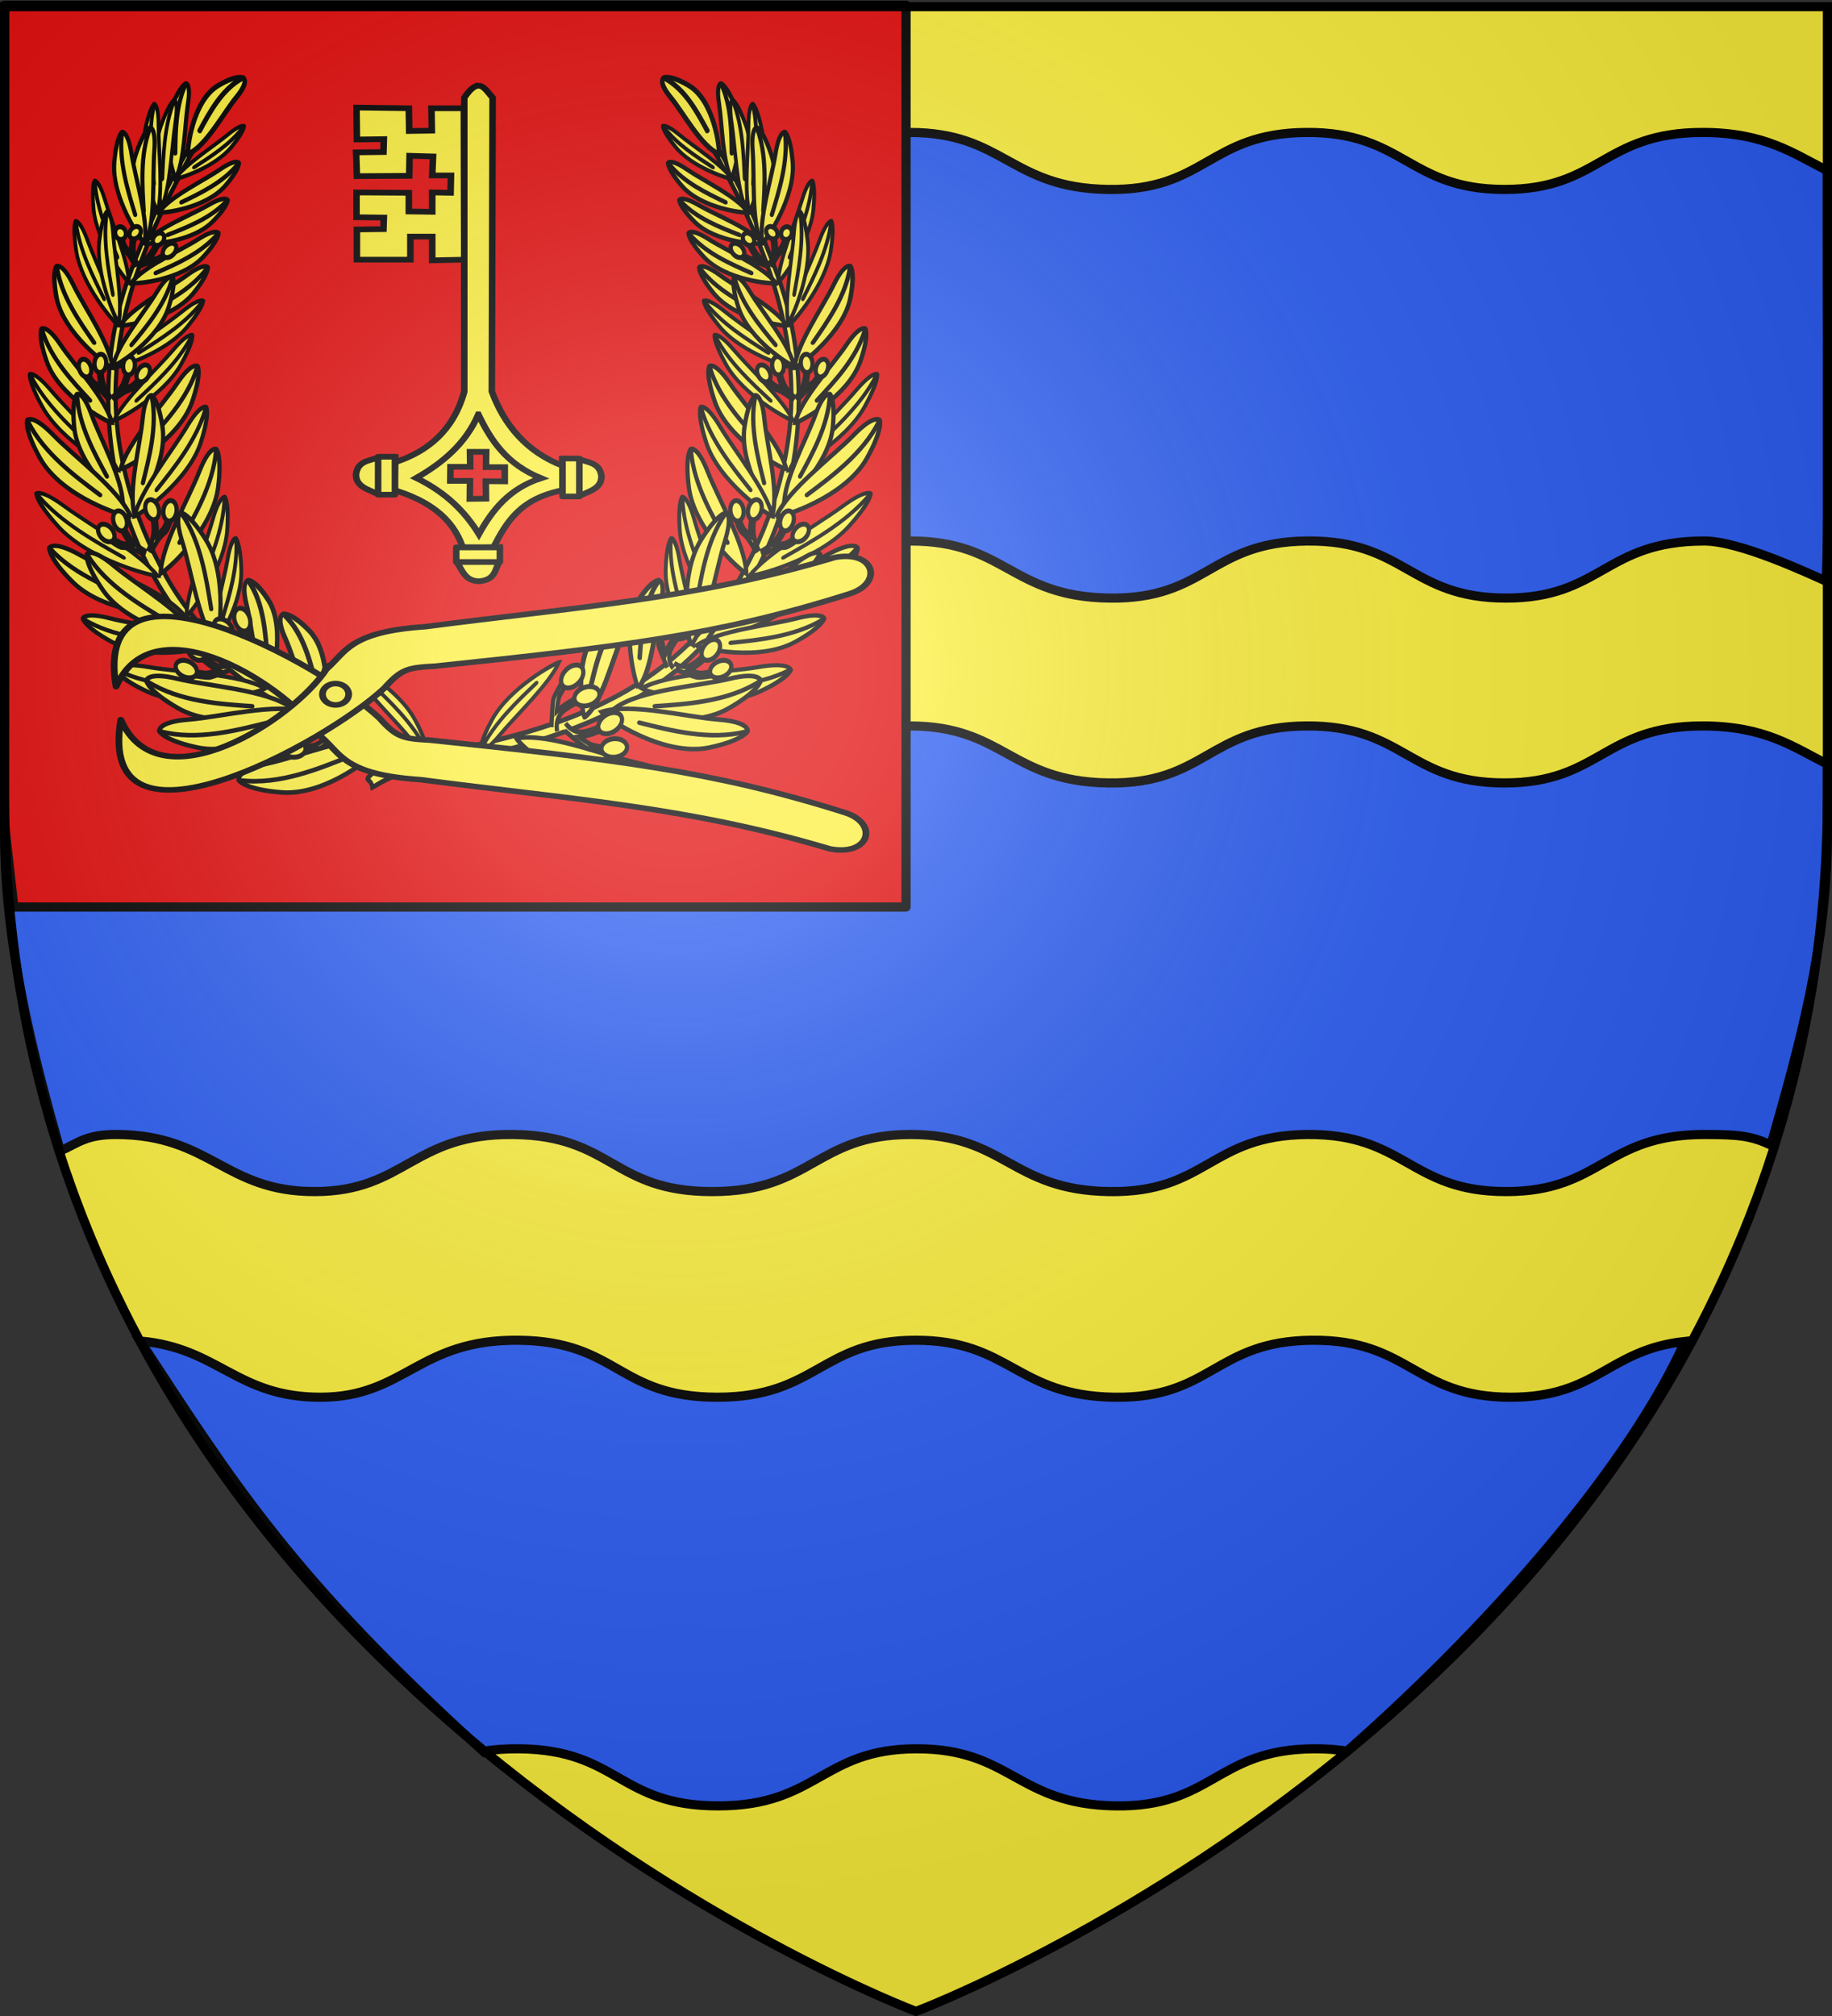 <svg xmlns="http://www.w3.org/2000/svg" xmlns:xlink="http://www.w3.org/1999/xlink" height="660" width="600" version="1.0" id="svg2"><rect width="100%" height="100%" fill="#333333" stroke="none"/><defs id="defs6"><linearGradient id="linearGradient2893"><stop style="stop-color:white;stop-opacity:.314" offset="0" id="stop2895"/><stop id="stop2897" offset=".19" style="stop-color:white;stop-opacity:.251"/><stop style="stop-color:#6b6b6b;stop-opacity:.125" offset=".6" id="stop2901"/><stop style="stop-color:black;stop-opacity:.125" offset="1" id="stop2899"/></linearGradient><linearGradient id="linearGradient2893-24"><stop offset="0" style="stop-color:#fff;stop-opacity:.314" id="stop2895-92"/><stop offset=".19" style="stop-color:#fff;stop-opacity:.251" id="stop2897-9"/><stop offset=".6" style="stop-color:#6b6b6b;stop-opacity:.125" id="stop2901-1"/><stop offset="1" style="stop-color:#000;stop-opacity:.125" id="stop2899-0"/></linearGradient><linearGradient id="linearGradient2893-4"><stop style="stop-color:white;stop-opacity:.314" offset="0" id="stop2895-6"/><stop id="stop2897-2" offset=".19" style="stop-color:white;stop-opacity:.251"/><stop style="stop-color:#6b6b6b;stop-opacity:.125" offset=".6" id="stop2901-3"/><stop style="stop-color:black;stop-opacity:.125" offset="1" id="stop2899-4"/></linearGradient><linearGradient id="linearGradient6393"><stop offset="0" style="stop-color:#000;stop-opacity:1" id="stop6395"/><stop offset="1" style="stop-color:#000;stop-opacity:0" id="stop6397"/></linearGradient><linearGradient gradientUnits="userSpaceOnUse" xlink:href="#linearGradient6393" id="linearGradient6399" y2="445.842" x2="207.851" y1="452.579" x1="206.326"/><linearGradient id="linearGradient2960"><stop offset="0" style="stop-color:#000;stop-opacity:1" id="stop2962"/><stop offset="1" style="stop-color:#000;stop-opacity:0" id="stop2964"/></linearGradient><linearGradient id="linearGradient12072"><stop offset="0" style="stop-color:#000;stop-opacity:1" id="stop12074"/><stop offset="1" style="stop-color:#000;stop-opacity:0" id="stop12076"/></linearGradient><linearGradient gradientUnits="userSpaceOnUse" xlink:href="#linearGradient5569" id="linearGradient6630" y2="473.722" x2="173.326" y1="483.221" x1="175.467"/><linearGradient gradientUnits="userSpaceOnUse" xlink:href="#linearGradient7291" id="linearGradient7297" y2="456.687" x2="197.424" y1="448.545" x1="201.324"/><linearGradient id="linearGradient7291"><stop offset="0" style="stop-color:#000;stop-opacity:1" id="stop7293"/><stop offset="1" style="stop-color:#000;stop-opacity:0" id="stop7295"/></linearGradient><linearGradient id="linearGradient2955"><stop id="stop2867" offset="0" style="stop-color:#fd0000;stop-opacity:1"/><stop id="stop2873" offset=".5" style="stop-color:#e77275;stop-opacity:.659"/><stop id="stop2959" offset="1" style="stop-color:black;stop-opacity:.323"/></linearGradient><linearGradient id="linearGradient2885"><stop id="stop2887" offset="0" style="stop-color:white;stop-opacity:1"/><stop id="stop2891" offset=".229" style="stop-color:white;stop-opacity:1"/><stop id="stop2889" offset="1" style="stop-color:black;stop-opacity:1"/></linearGradient><linearGradient id="linearGradient2683"><stop id="stop2685" offset="0" style="stop-color:white;stop-opacity:.314"/><stop id="stop2687" offset=".19" style="stop-color:white;stop-opacity:.251"/><stop id="stop2689" offset=".6" style="stop-color:#6b6b6b;stop-opacity:.125"/><stop id="stop2691" offset="1" style="stop-color:black;stop-opacity:.125"/></linearGradient><linearGradient id="linearGradient9507"><stop style="stop-color:white;stop-opacity:.314" offset="0" id="stop9509"/><stop style="stop-color:white;stop-opacity:.251" offset=".19" id="stop9511"/><stop style="stop-color:#6b6b6b;stop-opacity:.125" offset=".6" id="stop9513"/><stop style="stop-color:black;stop-opacity:.125" offset="1" id="stop9515"/></linearGradient><linearGradient id="linearGradient9517"><stop style="stop-color:white;stop-opacity:1" offset="0" id="stop9519"/><stop style="stop-color:white;stop-opacity:1" offset=".229" id="stop9521"/><stop style="stop-color:black;stop-opacity:1" offset="1" id="stop9523"/></linearGradient><linearGradient id="linearGradient9525"><stop style="stop-color:#fd0000;stop-opacity:1" offset="0" id="stop9527"/><stop style="stop-color:#e77275;stop-opacity:.659" offset=".5" id="stop9529"/><stop style="stop-color:black;stop-opacity:.323" offset="1" id="stop9531"/></linearGradient><linearGradient id="linearGradient5569"><stop offset="0" style="stop-color:#000;stop-opacity:1" id="stop5571"/><stop offset="1" style="stop-color:#000;stop-opacity:0" id="stop5573"/></linearGradient><linearGradient gradientUnits="userSpaceOnUse" xlink:href="#linearGradient5569" id="linearGradient5575" y2="473.722" x2="173.326" y1="483.221" x1="175.467"/><linearGradient id="linearGradient29742"><stop offset="0" style="stop-color:#000;stop-opacity:1" id="stop29744"/><stop offset="1" style="stop-color:#000;stop-opacity:0" id="stop29746"/></linearGradient><linearGradient gradientUnits="userSpaceOnUse" xlink:href="#linearGradient29742" id="linearGradient29748" y2="446.245" x2="149.776" y1="436.746" x1="147.268"/><linearGradient id="linearGradient5420"><stop id="stop5422" offset="0" style="stop-color:#d3101b;stop-opacity:1"/><stop style="stop-color:#8a0a11;stop-opacity:1" offset="1" id="stop5428"/></linearGradient><linearGradient id="linearGradient10199"><stop id="stop10201" offset="0" style="stop-color:#9a9a95;stop-opacity:1"/><stop style="stop-color:#b9b9b6;stop-opacity:1" offset=".5" id="stop10215"/><stop id="stop10203" offset="1" style="stop-color:#9a9a95;stop-opacity:1"/></linearGradient><linearGradient id="linearGradient2893-3"><stop id="stop2895-9" offset="0" style="stop-color:#fff;stop-opacity:.314"/><stop id="stop2897-77" offset=".19" style="stop-color:#fff;stop-opacity:.251"/><stop id="stop2901-9" offset=".6" style="stop-color:#6b6b6b;stop-opacity:.125"/><stop id="stop2899-5" offset="1" style="stop-color:#000;stop-opacity:.125"/></linearGradient><linearGradient id="linearGradient2893-2"><stop id="stop2895-66" offset="0" style="stop-color:white;stop-opacity:.314"/><stop id="stop2897-7" offset=".19" style="stop-color:white;stop-opacity:.251"/><stop id="stop2901-8" offset=".6" style="stop-color:#6b6b6b;stop-opacity:.125"/><stop id="stop2899-41" offset="1" style="stop-color:black;stop-opacity:.125"/></linearGradient><linearGradient id="linearGradient2885-7"><stop id="stop2887-1" offset="0" style="stop-color:white;stop-opacity:1"/><stop id="stop2891-8" offset=".229" style="stop-color:white;stop-opacity:1"/><stop id="stop2889-7" offset="1" style="stop-color:black;stop-opacity:1"/></linearGradient><linearGradient id="linearGradient2955-8"><stop id="stop2867-7" offset="0" style="stop-color:#fd0000;stop-opacity:1"/><stop id="stop2873-7" offset=".5" style="stop-color:#e77275;stop-opacity:.659"/><stop id="stop2959-4" offset="1" style="stop-color:black;stop-opacity:.323"/></linearGradient><linearGradient id="linearGradient7361"><stop id="stop7363" offset="0" style="stop-color:#fff;stop-opacity:.399"/><stop id="stop7365" offset="1" style="stop-color:#fff;stop-opacity:0"/></linearGradient><linearGradient id="linearGradient6170"><stop id="stop6172" offset="0" style="stop-color:#040911;stop-opacity:1"/><stop id="stop6174" offset="1" style="stop-color:#214478;stop-opacity:1"/></linearGradient><linearGradient id="linearGradient4960"><stop id="stop4962" offset="0" style="stop-color:white;stop-opacity:.314"/><stop style="stop-color:white;stop-opacity:.251" offset=".19" id="stop4964"/><stop id="stop4966" offset=".6" style="stop-color:#6b6b6b;stop-opacity:.125"/><stop id="stop4968" offset="1" style="stop-color:black;stop-opacity:.125"/></linearGradient><linearGradient id="linearGradient4978"><stop style="stop-color:#fd0000;stop-opacity:1" offset="0" id="stop4980"/><stop id="stop4982" offset=".5" style="stop-color:#e77275;stop-opacity:.659"/><stop id="stop4984" offset="1" style="stop-color:black;stop-opacity:.323"/></linearGradient><linearGradient id="linearGradient4970"><stop style="stop-color:white;stop-opacity:1" offset="0" id="stop4972"/><stop id="stop4974" offset=".229" style="stop-color:white;stop-opacity:1"/><stop style="stop-color:black;stop-opacity:1" offset="1" id="stop4976"/></linearGradient><radialGradient gradientTransform="matrix(1.353 0 0 1.349 -77.63 -85.747)" gradientUnits="userSpaceOnUse" xlink:href="#linearGradient2893-2" id="radialGradient3163-29" fy="226.331" fx="221.445" r="300" cy="226.331" cx="221.445"/><radialGradient gradientUnits="userSpaceOnUse" gradientTransform="matrix(-0 2.183 -1.884 -0 615.597 -289.121)" r="300" fy="218.901" fx="225.524" cy="218.901" cx="225.524" id="radialGradient4986" xlink:href="#linearGradient2955"/><radialGradient gradientTransform="matrix(1.353 0 0 1.349 -77.63 -85.747)" gradientUnits="userSpaceOnUse" xlink:href="#linearGradient2893-24" id="radialGradient3163-9" fy="226.331" fx="221.445" r="300" cy="226.331" cx="221.445"/><radialGradient xlink:href="#linearGradient2893-4" id="radialGradient3163-2" gradientUnits="userSpaceOnUse" gradientTransform="matrix(1.353 0 0 1.349 -77.63 -85.747)" cx="221.445" cy="226.331" fx="221.445" fy="226.331" r="300"/><radialGradient gradientTransform="matrix(0 1.386 -1.323 0 -158.082 -109.54)" gradientUnits="userSpaceOnUse" xlink:href="#linearGradient2955" id="radialGradient2871" fy="218.901" fx="225.524" r="300" cy="218.901" cx="225.524"/><radialGradient gradientTransform="matrix(0 1.749 -1.593 0 551.788 -191.29)" gradientUnits="userSpaceOnUse" xlink:href="#linearGradient2955" id="radialGradient2865" fy="218.901" fx="225.524" r="300" cy="218.901" cx="225.524"/><radialGradient gradientTransform="matrix(-0 2.183 -1.884 -0 615.597 -289.121)" gradientUnits="userSpaceOnUse" xlink:href="#linearGradient2955" id="radialGradient1911" fy="218.901" fx="225.524" r="300" cy="218.901" cx="225.524"/><radialGradient gradientTransform="matrix(-0 2.183 -1.884 -0 615.597 -289.121)" gradientUnits="userSpaceOnUse" xlink:href="#linearGradient2955" id="radialGradient2961" fy="218.901" fx="225.524" r="300" cy="218.901" cx="225.524"/><radialGradient cx="225.524" cy="218.901" r="300" fx="225.524" fy="218.901" id="radialGradient9533" xlink:href="#linearGradient2955" gradientUnits="userSpaceOnUse" gradientTransform="matrix(-0 2.183 -1.884 -0 615.597 -289.121)"/><radialGradient cx="225.524" cy="218.901" r="300" fx="225.524" fy="218.901" id="radialGradient9541" xlink:href="#linearGradient2955" gradientUnits="userSpaceOnUse" gradientTransform="matrix(-0 2.183 -1.884 -0 615.597 -289.121)"/><radialGradient cx="225.524" cy="218.901" r="300" fx="225.524" fy="218.901" id="radialGradient9543" xlink:href="#linearGradient2955" gradientUnits="userSpaceOnUse" gradientTransform="matrix(0 1.749 -1.593 0 551.788 -191.29)"/><radialGradient xlink:href="#linearGradient2893" id="radialGradient3163" gradientUnits="userSpaceOnUse" gradientTransform="matrix(1.353 0 0 1.349 -77.63 -85.747)" cx="221.445" cy="226.331" fx="221.445" fy="226.331" r="300"/><radialGradient cx="225.524" cy="218.901" r="300" fx="225.524" fy="218.901" id="radialGradient9545" xlink:href="#linearGradient2955" gradientUnits="userSpaceOnUse" gradientTransform="matrix(0 1.386 -1.323 0 -158.082 -109.54)"/><radialGradient cx="221.445" cy="226.331" r="300" fx="221.445" fy="226.331" id="radialGradient9547" xlink:href="#linearGradient2893-4" gradientUnits="userSpaceOnUse" gradientTransform="matrix(1.353 0 0 1.349 -77.63 -85.747)"/><radialGradient r="300" fy="226.331" fx="221.445" cy="226.331" cx="221.445" gradientTransform="matrix(1.353 0 0 1.349 -77.63 -85.747)" gradientUnits="userSpaceOnUse" id="radialGradient2642" xlink:href="#linearGradient2893-3"/><radialGradient r="300" fy="218.901" fx="225.524" cy="218.901" cx="225.524" gradientTransform="matrix(0 1.386 -1.323 0 -158.082 -109.54)" gradientUnits="userSpaceOnUse" id="radialGradient4998" xlink:href="#linearGradient2955"/><radialGradient r="300" fy="218.901" fx="225.524" cy="218.901" cx="225.524" gradientTransform="matrix(0 1.749 -1.593 0 551.788 -191.29)" gradientUnits="userSpaceOnUse" id="radialGradient4996" xlink:href="#linearGradient2955"/><radialGradient r="300" fy="218.901" fx="225.524" cy="218.901" cx="225.524" gradientTransform="matrix(-0 2.183 -1.884 -0 615.597 -289.121)" gradientUnits="userSpaceOnUse" id="radialGradient4994" xlink:href="#linearGradient2955"/><radialGradient gradientTransform="matrix(-0 2.183 -1.884 -0 615.597 -289.121)" gradientUnits="userSpaceOnUse" xlink:href="#linearGradient2955-8" id="radialGradient2961-4" fy="218.901" fx="225.524" r="300" cy="218.901" cx="225.524"/><radialGradient gradientTransform="matrix(-0 2.183 -1.884 -0 615.597 -289.121)" gradientUnits="userSpaceOnUse" xlink:href="#linearGradient2955-8" id="radialGradient1911-5" fy="218.901" fx="225.524" r="300" cy="218.901" cx="225.524"/><radialGradient gradientTransform="matrix(0 1.749 -1.593 0 551.788 -191.29)" gradientUnits="userSpaceOnUse" xlink:href="#linearGradient2955-8" id="radialGradient2865-5" fy="218.901" fx="225.524" r="300" cy="218.901" cx="225.524"/><radialGradient gradientTransform="matrix(0 1.386 -1.323 0 -158.082 -109.54)" gradientUnits="userSpaceOnUse" xlink:href="#linearGradient2955-8" id="radialGradient2871-8" fy="218.901" fx="225.524" r="300" cy="218.901" cx="225.524"/><radialGradient gradientUnits="userSpaceOnUse" gradientTransform="matrix(1 0 0 1.219 0 -275.717)" r="341.654" fy="1239.633" fx="981.26" cy="1239.633" cx="981.26" id="radialGradient7367" xlink:href="#linearGradient7361"/><circle id="wolke-12" cx="4950" cy="6435" r="254"/><circle id="wolke-11" cx="4500" cy="6525" r="202"/><circle id="wolke-2" cx="1980" cy="6165" r="284"/><circle id="wolke-1" cx="1890" cy="5535" r="450"/><circle id="wolke-3" cx="2430" cy="5805" r="202"/><circle id="wolke-20" cx="4950" cy="5715" r="180"/><circle id="wolke-19" cx="4590" cy="6345" r="180"/><circle id="wolke-4" cx="2880" cy="5985" r="360"/><circle id="wolke-5" cx="2430" cy="6165" r="270"/><circle id="wolke-18" cx="2160" cy="5895" r="180"/><circle id="wolke-17" cx="5740" cy="5455" r="180"/><circle id="wolke-16" cx="4770" cy="5985" r="284"/><circle id="wolke-15" cx="5040" cy="5355" r="284"/><circle id="wolke-14" cx="5490" cy="5805" r="450"/><circle id="wolke-13" cx="4680" cy="5805" r="284"/><circle id="wolke-6" cx="2880" cy="6435" r="180"/><circle id="wolke-10" cx="4320" cy="6165" r="284"/><circle id="wolke-9" cx="3960" cy="6525" r="202"/><circle id="wolke-7" cx="3330" cy="6525" r="450"/><circle id="wolke-8" cx="3780" cy="6075" r="360"/><clipPath id="clipPath9537"><path d="M0-200v800h300v-800H0z" id="path9539"/></clipPath><clipPath id="clip"><path id="path10" d="M0-200v800h300v-800H0z"/></clipPath><clipPath id="clip-1"><path id="path10-5" d="M0-200v800h300v-800H0z"/></clipPath><clipPath id="clippath"><path d="M360 4140a3240 3240 0 0 0 6480 0V270H360v3870Z" id="path31"/></clipPath><clipPath id="clipPath4990"><path id="path4992" d="M0-200v800h300v-800H0z"/></clipPath><path transform="scale(53)" id="polygon9535" d="M0-1 .588.809-.952-.309H.952L-.588.809 0-1z"/><path id="star" transform="scale(53)" d="M0-1 .588.809-.952-.309H.952L-.588.809 0-1z"/><path transform="scale(53)" id="polygon4988" d="M0-1 .588.809-.952-.309H.952L-.588.809 0-1z"/><path id="star-9" transform="scale(53)" d="M0-1 .588.809-.952-.309H.952L-.588.809 0-1z"/><style type="text/css" id="style33">.Rand2,.Rand4,.Rand6{stroke:#202020;stroke-width:30}.Rand4,.Rand6{stroke-width:60}.Rand6{stroke-width:90}.Schwarz{fill:#000}.Blau{fill:#00f}.Gold{fill:#ffef00}.Silber{fill:#fff}</style></defs><g id="layer3" style="display:inline"><path id="path2855" style="fill:#fcef3c;fill-opacity:1;fill-rule:evenodd;stroke:none;stroke-width:1px;stroke-linecap:butt;stroke-linejoin:miter;stroke-opacity:1" d="M300 658.5s298.5-112.32 298.5-397.772V2.176H1.5v258.552C1.5 546.18 300 658.5 300 658.5z"/><g id="layer3-8" style="display:inline;fill:#2b5df2"><path id="path2855-2" d="M38.125 237.663c-18.318-.071-26.428 6.326-36.625 11.875v22.78c0 37.455 9.317 72.863 18.247 104.493 5.863-2.659 8.593-5.436 18.44-5.398 30.806.116 35.426 18.768 65 18.687 29.575-.081 31.986-19.077 64.97-18.687 32.462.383 32.375 18.67 65 18.687 32.624.017 34.002-18.65 65-18.687 30.996-.037 32.899 18.168 65 18.687 32.1.519 33.034-18.427 65.03-18.687 32.007-.26 33.541 18.636 64.938 18.687 31.397.051 32.41-18.687 65.031-18.687 11.492 0 15.194.444 21.847 3.421 9.072-31.853 18.497-64.739 18.497-102.515v-22.156c-11.003-5.48-20.342-12.5-40.906-12.5-32.588 0-33.604 18.707-64.969 18.656-31.365-.051-32.9-18.916-64.875-18.656-31.964.26-32.87 19.174-64.938 18.656-32.068-.518-34.003-18.693-64.968-18.656-30.966.036-32.346 18.673-64.938 18.656-32.591-.018-32.507-18.273-64.937-18.656-32.95-.39-35.33 18.575-64.875 18.656-29.545.08-34.195-18.54-64.969-18.656z" style="fill:#2b5df2;fill-opacity:1;fill-rule:evenodd;stroke:#000;stroke-width:2.997;stroke-linecap:butt;stroke-linejoin:miter;stroke-miterlimit:4;stroke-opacity:1"/><path style="fill:#2b5df2;fill-opacity:1;fill-rule:evenodd;stroke:#000;stroke-width:2.997;stroke-linecap:butt;stroke-linejoin:miter;stroke-miterlimit:4;stroke-opacity:1" d="M158.264 573.34c3.498-.566 7.416-.871 11.899-.818 32.463.383 32.375 18.67 65 18.687 32.624.017 34.003-18.65 65-18.687 30.997-.037 32.9 18.168 65 18.687 32.1.519 33.035-18.427 65.031-18.687 4.117-.034 7.729.25 10.966.769 50.288-44.248 93.36-95.396 110.684-134.127-25.231 2.69-28.549 18.31-57.212 18.264-31.365-.052-32.901-18.916-64.875-18.656-31.964.26-32.87 19.174-64.938 18.656-32.068-.518-34.003-18.693-64.969-18.656-30.965.036-32.346 18.673-64.937 18.656-32.592-.018-32.508-18.273-64.938-18.656-32.95-.39-37.3 18.58-64.875 18.656-27.573.075-33.463-16.139-59.144-18.397 30.508 46.71 49.98 77.86 112.308 134.31z" id="path9941"/><path style="fill:#2b5df2;fill-opacity:1;fill-rule:evenodd;stroke:#000;stroke-width:2.997;stroke-linecap:butt;stroke-linejoin:miter;stroke-miterlimit:4;stroke-opacity:1" d="M38.125 43.363C19.807 43.292 11.697 49.689 1.5 55.238c-1.183 33.46.385 86.075.58 132.387 5.864-2.659 26.26-10.55 36.108-10.512 30.805.116 35.425 18.768 65 18.687 29.574-.081 31.985-19.077 64.968-18.687 32.463.383 32.376 18.67 65 18.687 32.625.017 34.003-18.65 65-18.687 30.997-.037 32.9 18.168 65 18.687 32.101.519 33.035-18.427 65.031-18.687 32.007-.26 33.541 18.636 64.938 18.687 31.397.051 32.41-18.687 65.031-18.687 11.492 0 33.325 10.207 39.979 13.184 1.168-33.247.365-74.502.365-112.278V55.863c-11.003-5.48-20.342-12.5-40.906-12.5-32.588 0-33.604 18.707-64.969 18.656-31.365-.051-32.9-18.916-64.875-18.656-31.964.26-32.87 19.174-64.938 18.656-32.068-.518-34.003-18.693-64.968-18.656-30.966.036-32.346 18.673-64.938 18.656C200.315 62 200.4 43.746 167.97 43.363c-32.95-.39-35.33 18.575-64.875 18.656-29.545.08-34.195-18.54-64.969-18.656z" id="path9945"/><path style="fill:#e20909;fill-opacity:1;stroke:#000;stroke-width:3;stroke-linejoin:round;stroke-miterlimit:4;stroke-opacity:1;stroke-dasharray:none" d="M1.5 149.32V1.702H296.739V296.94H4.534l-3.156-28.12z" id="path10059"/></g><g transform="matrix(.357 0 0 .309 49.666 7.992)" style="fill:#fcef3c;stroke:#000;stroke-width:6.026;stroke-miterlimit:4;stroke-opacity:1;stroke-dasharray:none;display:inline" id="layer187"><g style="fill:#fcef3c;fill-opacity:1;stroke:#000;stroke-width:8.911;stroke-miterlimit:4;stroke-opacity:1;stroke-dasharray:none" id="g4022" transform="matrix(.675 0 0 .678 185.56 36.822)"><g id="g13046" style="fill:#fcef3c;stroke:#000;stroke-width:8.911;stroke-miterlimit:4;stroke-opacity:1;stroke-dasharray:none"><path style="fill:#fcef3c;fill-opacity:1;fill-rule:evenodd;stroke:#000;stroke-width:8.911;stroke-linecap:butt;stroke-linejoin:miter;stroke-miterlimit:4;stroke-opacity:1;stroke-dasharray:none" d="M169.747 41.457c-5.16-.256-11.401 4.512-19.782 18.898V519.76c-15.005 60.94-49.508 93.33-94.46 110.347v43.511c43.919 15.682 78.328 41.504 92.33 89.098l41.74.184c17.966-39.666 36.001-76.007 94.043-89.282v-38.21c-48.875-21.673-79.297-63.484-96.174-116.155l1.065-459.176c-6.04-7.193-11.222-18.247-18.762-18.621zm-11.999 572.195H179.8l-.278 23.877h25.48v22.262l-25.758-.23.278 27.287-22.006.276.232-28.116h-26.777l.278-22.033h26.777l-.278-23.323z" id="path11319"/><path d="M169.122 555.04c16.77 40.005 37.76 77.559 85.152 99.783-43.053 16.005-66.134 49.587-84.402 87.404-18.304-34.081-43.913-64.668-85.153-87.78 36.754-24.084 67.578-54.396 84.403-99.407z" id="path11321" style="fill:none;stroke:#000;stroke-width:8.911;stroke-linecap:butt;stroke-linejoin:miter;stroke-miterlimit:4;stroke-opacity:1;stroke-dasharray:none"/><g id="g13038" style="fill:#fcef3c;stroke:#000;stroke-width:8.911;stroke-miterlimit:4;stroke-opacity:1;stroke-dasharray:none"><g style="fill:#fcef3c;fill-opacity:1;stroke:#000;stroke-width:8.911;stroke-miterlimit:4;stroke-opacity:1;stroke-dasharray:none" id="g11330" transform="translate(-17.315 30.756)"><path style="fill:#fcef3c;fill-opacity:1;fill-rule:evenodd;stroke:#000;stroke-width:8.911;stroke-linecap:butt;stroke-linejoin:miter;stroke-miterlimit:4;stroke-opacity:1;stroke-dasharray:none" id="path11326" d="m300.473 593.682 1.501 57.77h22.507c12.883-7.348 29.577-11.156 29.26-30.76-2.556-21.753-18.652-20.484-30.385-26.635l-22.883-.375z"/><path style="fill:#fcef3c;fill-opacity:1;stroke:#000;stroke-width:8.911;stroke-linecap:round;stroke-linejoin:round;stroke-miterlimit:4;stroke-opacity:1;stroke-dasharray:none" id="rect11328" d="M300.849 593.307h22.883v59.269h-22.883z"/></g><g style="fill:#fcef3c;fill-opacity:1;stroke:#000;stroke-width:8.911;stroke-miterlimit:4;stroke-opacity:1;stroke-dasharray:none" id="g11334" transform="matrix(-1 0 0 1 356.623 28.005)"><path style="fill:#fcef3c;fill-opacity:1;fill-rule:evenodd;stroke:#000;stroke-width:8.911;stroke-linecap:butt;stroke-linejoin:miter;stroke-miterlimit:4;stroke-opacity:1;stroke-dasharray:none" id="path11336" d="m300.473 593.682 1.501 57.77h22.507c12.883-7.348 29.577-11.156 29.26-30.76-2.556-21.753-18.652-20.484-30.385-26.635l-22.883-.375z"/><path style="fill:#fcef3c;fill-opacity:1;stroke:#000;stroke-width:8.911;stroke-linecap:round;stroke-linejoin:round;stroke-miterlimit:4;stroke-opacity:1;stroke-dasharray:none" id="rect11338" d="M300.849 593.307h22.883v59.269h-22.883z"/></g></g><path d="m198.006 762.543-57.769 1.501v22.507c7.348 12.883 11.155 29.577 30.76 29.26 21.752-2.556 20.483-18.653 26.634-30.385l.375-22.883z" id="path11342" style="fill:#fcef3c;fill-opacity:1;fill-rule:evenodd;stroke:#000;stroke-width:8.911;stroke-linecap:butt;stroke-linejoin:miter;stroke-miterlimit:4;stroke-opacity:1;stroke-dasharray:none"/><path transform="rotate(90)" id="rect11344" style="fill:#fcef3c;fill-opacity:1;stroke:#000;stroke-width:8.911;stroke-linecap:round;stroke-linejoin:round;stroke-miterlimit:4;stroke-opacity:1;stroke-dasharray:none" d="M762.919-198.381h22.883v59.269h-22.883z"/><path d="M149.42 76.72h-44.033l.53 35.013-30.768.53-.531-35.543-71.087-1.061.53 49.867 36.605-.53-.53 20.159-37.136.53 1.061 37.136 71.088-.531.53-31.3 31.83 1.061-1.06 29.709h25.463l-.53 27.055-24.934-.53v30.238l-31.83-.53v-29.178l-71.087-.53v38.726l37.135.531-.53 18.037-36.075.53v47.216H76.74V277.25h29.708v37.136l43.502-1.061-.53-236.605z" id="path15787" style="fill:#fcef3c;fill-opacity:1;fill-rule:evenodd;stroke:#000;stroke-width:8.911;stroke-linecap:butt;stroke-linejoin:miter;stroke-miterlimit:4;stroke-opacity:1;stroke-dasharray:none"/></g></g></g></g><g id="layer4"><g style="fill:#2b5df2;stroke:#000;stroke-width:1.389;stroke-miterlimit:4;stroke-opacity:1;stroke-dasharray:none;display:inline" id="g24700" transform="matrix(1.065 0 0 1.094 -1183.381 -361.328)"><g transform="translate(290.085 280.062)" style="stroke:#000;stroke-width:1.389;stroke-miterlimit:4;stroke-opacity:1;stroke-dasharray:none;display:inline" id="layer4-0"><g id="g5829" style="fill:#fcef3c;stroke:#000;stroke-width:5.531;stroke-miterlimit:4;stroke-opacity:1;stroke-dasharray:none;display:inline" transform="matrix(.236 0 0 .267 897.6 63.346)"><path style="fill:#fcef3c;fill-opacity:1;fill-rule:evenodd;stroke:#000;stroke-width:5.531;stroke-linecap:butt;stroke-linejoin:miter;stroke-miterlimit:4;stroke-opacity:1;stroke-dasharray:none;display:inline" d="M-74.864 115.892c7.512 2.118-2.547 8.745-3.627 13.064-46.736 74.162-88.297 154.663-94.295 241.363-6.183 80.371 21.09 160.1 66.167 228.38C-65.886 660.27-2.585 707.822 68.993 737.708c73.567 31.62 154.089 46.093 233.61 60.127 19.098 5.305 65.874 14.66 71.572 21.337 10.421 7.75-.222 3.168-1.87 14.405-1.567-.526-28.842-17.636-53.594-17.23-45.601-11.94-92.824-17.496-138.535-29.199-81.916-20.07-163.952-49.47-226.69-102.674-72.89-61.243-120.981-146.21-133.106-236.053-8.94-63.754-1.529-129.708 24.259-189.659 20.818-50.205 47.538-98.243 78.535-143.85l1.04.52.922.46z" id="path8752"/><g style="fill:#fcef3c;fill-opacity:1;stroke:#000;stroke-width:4.208;stroke-miterlimit:4;stroke-opacity:1;stroke-dasharray:none" transform="matrix(-1.411 0 0 -1.225 -674.676 1483.298)" id="g12828"><path d="M-609.043 575.416c2.993-5.86 54.135-52.969 100.641-49.438 34.051 2.586 39.685 11.2 39.685 11.2s3.174 8.864-27.059 15.358c-30.544 6.561-83.494 28.465-113.267 22.88z" id="path12270" style="fill:#fcef3c;fill-opacity:1;fill-rule:evenodd;stroke:#000;stroke-width:4.208;stroke-linecap:butt;stroke-linejoin:miter;stroke-miterlimit:4;stroke-opacity:1;stroke-dasharray:none"/><path d="M-470.399 536.956c-36.55-4.34-73.797 11.164-102.962 22.854" id="path12272" style="fill:#fcef3c;fill-opacity:1;fill-rule:evenodd;stroke:#000;stroke-width:4.208;stroke-linecap:round;stroke-linejoin:round;stroke-miterlimit:4;stroke-opacity:1;stroke-dasharray:none"/></g><g style="fill:#fcef3c;fill-opacity:1;stroke:#000;stroke-width:6.911;stroke-miterlimit:4;stroke-opacity:1;stroke-dasharray:none" transform="matrix(.541 .762 -.669 .241 843.695 1018.667)" id="g12848"><path d="M-609.043 575.416c2.993-5.86 54.135-52.969 100.641-49.438 34.051 2.586 39.685 11.2 39.685 11.2s3.174 8.864-27.059 15.358c-30.544 6.561-83.494 28.465-113.267 22.88z" id="path12850" style="fill:#fcef3c;fill-opacity:1;fill-rule:evenodd;stroke:#000;stroke-width:6.911;stroke-linecap:butt;stroke-linejoin:miter;stroke-miterlimit:4;stroke-opacity:1;stroke-dasharray:none"/><path d="M-470.399 536.956c-36.55-4.34-73.797 11.164-102.962 22.854" id="path12852" style="fill:#fcef3c;fill-opacity:1;fill-rule:evenodd;stroke:#000;stroke-width:6.911;stroke-linecap:round;stroke-linejoin:round;stroke-miterlimit:4;stroke-opacity:1;stroke-dasharray:none"/></g><g style="fill:#fcef3c;fill-opacity:1;stroke:#000;stroke-width:6.558;stroke-miterlimit:4;stroke-opacity:1;stroke-dasharray:none" transform="matrix(.673 -.421 .581 .693 -3.581 -531.728)" id="g12854"><path d="M-609.043 575.416c2.993-5.86 54.135-52.969 100.641-49.438 34.051 2.586 39.685 11.2 39.685 11.2s3.174 8.864-27.059 15.358c-30.544 6.561-83.494 28.465-113.267 22.88z" id="path12856" style="fill:#fcef3c;fill-opacity:1;fill-rule:evenodd;stroke:#000;stroke-width:6.558;stroke-linecap:butt;stroke-linejoin:miter;stroke-miterlimit:4;stroke-opacity:1;stroke-dasharray:none"/><path d="M-470.399 536.956c-36.55-4.34-73.797 11.164-102.962 22.854" id="path12858" style="fill:#fcef3c;fill-opacity:1;fill-rule:evenodd;stroke:#000;stroke-width:6.558;stroke-linecap:round;stroke-linejoin:round;stroke-miterlimit:4;stroke-opacity:1;stroke-dasharray:none"/></g><g style="fill:#fcef3c;fill-opacity:1;stroke:#000;stroke-width:7.704;stroke-miterlimit:4;stroke-opacity:1;stroke-dasharray:none" transform="matrix(.273 -.686 .646 .265 -300.98 -419.3)" id="g12860"><path d="M-609.043 575.416c2.993-5.86 54.135-52.969 100.641-49.438 34.051 2.586 39.685 11.2 39.685 11.2s3.174 8.864-27.059 15.358c-30.544 6.561-83.494 28.465-113.267 22.88z" id="path12862" style="fill:#fcef3c;fill-opacity:1;fill-rule:evenodd;stroke:#000;stroke-width:7.704;stroke-linecap:butt;stroke-linejoin:miter;stroke-miterlimit:4;stroke-opacity:1;stroke-dasharray:none"/><path d="M-470.399 536.956c-36.55-4.34-73.797 11.164-102.962 22.854" id="path12864" style="fill:#fcef3c;fill-opacity:1;fill-rule:evenodd;stroke:#000;stroke-width:7.704;stroke-linecap:round;stroke-linejoin:round;stroke-miterlimit:4;stroke-opacity:1;stroke-dasharray:none"/></g><g style="fill:#fcef3c;fill-opacity:1;stroke:#000;stroke-width:9.282;stroke-miterlimit:4;stroke-opacity:1;stroke-dasharray:none" transform="matrix(.512 -.489 -.453 -.261 476.462 3.716)" id="g12866"><path d="M-609.043 575.416c2.993-5.86 54.135-52.969 100.641-49.438 34.051 2.586 39.685 11.2 39.685 11.2s3.174 8.864-27.059 15.358c-30.544 6.561-83.494 28.465-113.267 22.88z" id="path12868" style="fill:#fcef3c;fill-opacity:1;fill-rule:evenodd;stroke:#000;stroke-width:9.282;stroke-linecap:butt;stroke-linejoin:miter;stroke-miterlimit:4;stroke-opacity:1;stroke-dasharray:none"/><path d="M-470.399 536.956c-36.55-4.34-73.797 11.164-102.962 22.854" id="path12870" style="fill:#fcef3c;fill-opacity:1;fill-rule:evenodd;stroke:#000;stroke-width:9.282;stroke-linecap:round;stroke-linejoin:round;stroke-miterlimit:4;stroke-opacity:1;stroke-dasharray:none"/></g><g style="fill:#fcef3c;fill-opacity:1;stroke:#000;stroke-width:7.736;stroke-miterlimit:4;stroke-opacity:1;stroke-dasharray:none;display:inline" transform="matrix(.27 -.773 .562 .285 -272.512 -451.977)" id="g9065"><path d="M-609.043 575.416c2.993-5.86 54.135-52.969 100.641-49.438 34.051 2.586 39.685 11.2 39.685 11.2s3.174 8.864-27.059 15.358c-30.544 6.561-83.494 28.465-113.267 22.88z" id="path9067" style="fill:#fcef3c;fill-opacity:1;fill-rule:evenodd;stroke:#000;stroke-width:7.736;stroke-linecap:butt;stroke-linejoin:miter;stroke-miterlimit:4;stroke-opacity:1;stroke-dasharray:none"/><path d="M-470.399 536.956c-36.55-4.34-73.797 11.164-102.962 22.854" id="path9069" style="fill:#fcef3c;fill-opacity:1;fill-rule:evenodd;stroke:#000;stroke-width:7.736;stroke-linecap:round;stroke-linejoin:round;stroke-miterlimit:4;stroke-opacity:1;stroke-dasharray:none"/></g><g style="fill:#fcef3c;fill-opacity:1;stroke:#000;stroke-width:7.736;stroke-miterlimit:4;stroke-opacity:1;stroke-dasharray:none" transform="matrix(.133 -.802 .604 .2 -385.483 -415.263)" id="g13368"><path d="M-609.043 575.416c2.993-5.86 54.135-52.969 100.641-49.438 34.051 2.586 39.685 11.2 39.685 11.2s3.174 8.864-27.059 15.358c-30.544 6.561-83.494 28.465-113.267 22.88z" id="path13370" style="fill:#fcef3c;fill-opacity:1;fill-rule:evenodd;stroke:#000;stroke-width:7.736;stroke-linecap:butt;stroke-linejoin:miter;stroke-miterlimit:4;stroke-opacity:1;stroke-dasharray:none"/><path d="M-470.399 536.956c-36.55-4.34-73.797 11.164-102.962 22.854" id="path13372" style="fill:#fcef3c;fill-opacity:1;fill-rule:evenodd;stroke:#000;stroke-width:7.736;stroke-linecap:round;stroke-linejoin:round;stroke-miterlimit:4;stroke-opacity:1;stroke-dasharray:none"/></g><g style="fill:#fcef3c;fill-opacity:1;stroke:#000;stroke-width:6.491;stroke-miterlimit:4;stroke-opacity:1;stroke-dasharray:none;display:inline" transform="matrix(.251 -.835 .792 .257 -436.405 -435.429)" id="g9071"><path d="M-609.043 575.416c2.993-5.86 54.135-52.969 100.641-49.438 34.051 2.586 39.685 11.2 39.685 11.2s3.174 8.864-27.059 15.358c-30.544 6.561-83.494 28.465-113.267 22.88z" id="path9073" style="fill:#fcef3c;fill-opacity:1;fill-rule:evenodd;stroke:#000;stroke-width:6.491;stroke-linecap:butt;stroke-linejoin:miter;stroke-miterlimit:4;stroke-opacity:1;stroke-dasharray:none"/><path d="M-470.399 536.956c-36.55-4.34-73.797 11.164-102.962 22.854" id="path9075" style="fill:#fcef3c;fill-opacity:1;fill-rule:evenodd;stroke:#000;stroke-width:6.491;stroke-linecap:round;stroke-linejoin:round;stroke-miterlimit:4;stroke-opacity:1;stroke-dasharray:none"/></g><g style="fill:#fcef3c;fill-opacity:1;stroke:#000;stroke-width:6.491;stroke-miterlimit:4;stroke-opacity:1;stroke-dasharray:none" transform="matrix(.018 -.866 .837 .072 -606.427 -345.524)" id="g13374"><path d="M-609.043 575.416c2.993-5.86 54.135-52.969 100.641-49.438 34.051 2.586 39.685 11.2 39.685 11.2s3.174 8.864-27.059 15.358c-30.544 6.561-83.494 28.465-113.267 22.88z" id="path13376" style="fill:#fcef3c;fill-opacity:1;fill-rule:evenodd;stroke:#000;stroke-width:6.491;stroke-linecap:butt;stroke-linejoin:miter;stroke-miterlimit:4;stroke-opacity:1;stroke-dasharray:none"/><path d="M-470.399 536.956c-36.55-4.34-73.797 11.164-102.962 22.854" id="path13378" style="fill:#fcef3c;fill-opacity:1;fill-rule:evenodd;stroke:#000;stroke-width:6.491;stroke-linecap:round;stroke-linejoin:round;stroke-miterlimit:4;stroke-opacity:1;stroke-dasharray:none"/></g><g style="fill:#fcef3c;fill-opacity:1;stroke:#000;stroke-width:7.736;stroke-miterlimit:4;stroke-opacity:1;stroke-dasharray:none" transform="matrix(-.141 -.801 .642 .023 -611.65 -233.621)" id="g13380"><path d="M-609.043 575.416c2.993-5.86 54.135-52.969 100.641-49.438 34.051 2.586 39.685 11.2 39.685 11.2s3.174 8.864-27.059 15.358c-30.544 6.561-83.494 28.465-113.267 22.88z" id="path13382" style="fill:#fcef3c;fill-opacity:1;fill-rule:evenodd;stroke:#000;stroke-width:7.736;stroke-linecap:butt;stroke-linejoin:miter;stroke-miterlimit:4;stroke-opacity:1;stroke-dasharray:none"/><path d="M-470.399 536.956c-36.55-4.34-73.797 11.164-102.962 22.854" id="path13384" style="fill:#fcef3c;fill-opacity:1;fill-rule:evenodd;stroke:#000;stroke-width:7.736;stroke-linecap:round;stroke-linejoin:round;stroke-miterlimit:4;stroke-opacity:1;stroke-dasharray:none"/></g><g style="fill:#fcef3c;fill-opacity:1;stroke:#000;stroke-width:7.512;stroke-miterlimit:4;stroke-opacity:1;stroke-dasharray:none" transform="matrix(.595 -.515 -.538 -.445 554.652 131.334)" id="g13410"><path d="M-609.043 575.416c2.993-5.86 54.135-52.969 100.641-49.438 34.051 2.586 39.685 11.2 39.685 11.2s3.174 8.864-27.059 15.358c-30.544 6.561-83.494 28.465-113.267 22.88z" id="path13412" style="fill:#fcef3c;fill-opacity:1;fill-rule:evenodd;stroke:#000;stroke-width:7.512;stroke-linecap:butt;stroke-linejoin:miter;stroke-miterlimit:4;stroke-opacity:1;stroke-dasharray:none"/><path d="M-470.399 536.956c-36.55-4.34-73.797 11.164-102.962 22.854" id="path13414" style="fill:#fcef3c;fill-opacity:1;fill-rule:evenodd;stroke:#000;stroke-width:7.512;stroke-linecap:round;stroke-linejoin:round;stroke-miterlimit:4;stroke-opacity:1;stroke-dasharray:none"/></g><g style="fill:#fcef3c;fill-opacity:1;stroke:#000;stroke-width:7.512;stroke-miterlimit:4;stroke-opacity:1;stroke-dasharray:none" transform="matrix(.635 -.475 -.502 -.479 539.428 209.895)" id="g13416"><path d="M-609.043 575.416c2.993-5.86 54.135-52.969 100.641-49.438 34.051 2.586 39.685 11.2 39.685 11.2s3.174 8.864-27.059 15.358c-30.544 6.561-83.494 28.465-113.267 22.88z" id="path13418" style="fill:#fcef3c;fill-opacity:1;fill-rule:evenodd;stroke:#000;stroke-width:7.512;stroke-linecap:butt;stroke-linejoin:miter;stroke-miterlimit:4;stroke-opacity:1;stroke-dasharray:none"/><path d="M-470.399 536.956c-36.55-4.34-73.797 11.164-102.962 22.854" id="path13420" style="fill:#fcef3c;fill-opacity:1;fill-rule:evenodd;stroke:#000;stroke-width:7.512;stroke-linecap:round;stroke-linejoin:round;stroke-miterlimit:4;stroke-opacity:1;stroke-dasharray:none"/></g><g style="fill:#fcef3c;fill-opacity:1;stroke:#000;stroke-width:7.014;stroke-miterlimit:4;stroke-opacity:1;stroke-dasharray:none" transform="matrix(.657 -.532 -.559 -.493 568.412 227.74)" id="g13422"><path d="M-609.043 575.416c2.993-5.86 54.135-52.969 100.641-49.438 34.051 2.586 39.685 11.2 39.685 11.2s3.174 8.864-27.059 15.358c-30.544 6.561-83.494 28.465-113.267 22.88z" id="path13424" style="fill:#fcef3c;fill-opacity:1;fill-rule:evenodd;stroke:#000;stroke-width:7.014;stroke-linecap:butt;stroke-linejoin:miter;stroke-miterlimit:4;stroke-opacity:1;stroke-dasharray:none"/><path d="M-470.399 536.956c-36.55-4.34-73.797 11.164-102.962 22.854" id="path13426" style="fill:#fcef3c;fill-opacity:1;fill-rule:evenodd;stroke:#000;stroke-width:7.014;stroke-linecap:round;stroke-linejoin:round;stroke-miterlimit:4;stroke-opacity:1;stroke-dasharray:none"/></g><g style="fill:#fcef3c;fill-opacity:1;stroke:#000;stroke-width:7.427;stroke-miterlimit:4;stroke-opacity:1;stroke-dasharray:none" transform="matrix(-.204 -.824 .669 -.015 -680.485 -178.759)" id="g13428"><path d="M-609.043 575.416c2.993-5.86 54.135-52.969 100.641-49.438 34.051 2.586 39.685 11.2 39.685 11.2s3.174 8.864-27.059 15.358c-30.544 6.561-83.494 28.465-113.267 22.88z" id="path13430" style="fill:#fcef3c;fill-opacity:1;fill-rule:evenodd;stroke:#000;stroke-width:7.427;stroke-linecap:butt;stroke-linejoin:miter;stroke-miterlimit:4;stroke-opacity:1;stroke-dasharray:none"/><path d="M-470.399 536.956c-36.55-4.34-73.797 11.164-102.962 22.854" id="path13432" style="fill:#fcef3c;fill-opacity:1;fill-rule:evenodd;stroke:#000;stroke-width:7.427;stroke-linecap:round;stroke-linejoin:round;stroke-miterlimit:4;stroke-opacity:1;stroke-dasharray:none"/></g><g style="fill:#fcef3c;fill-opacity:1;stroke:#000;stroke-width:6.734;stroke-miterlimit:4;stroke-opacity:1;stroke-dasharray:none" transform="matrix(.644 -.593 -.617 -.479 579.541 230.03)" id="g13434"><path d="M-609.043 575.416c2.993-5.86 54.135-52.969 100.641-49.438 34.051 2.586 39.685 11.2 39.685 11.2s3.174 8.864-27.059 15.358c-30.544 6.561-83.494 28.465-113.267 22.88z" id="path13436" style="fill:#fcef3c;fill-opacity:1;fill-rule:evenodd;stroke:#000;stroke-width:6.734;stroke-linecap:butt;stroke-linejoin:miter;stroke-miterlimit:4;stroke-opacity:1;stroke-dasharray:none"/><path d="M-470.399 536.956c-36.55-4.34-73.797 11.164-102.962 22.854" id="path13438" style="fill:#fcef3c;fill-opacity:1;fill-rule:evenodd;stroke:#000;stroke-width:6.734;stroke-linecap:round;stroke-linejoin:round;stroke-miterlimit:4;stroke-opacity:1;stroke-dasharray:none"/></g><g style="fill:#fcef3c;fill-opacity:1;stroke:#000;stroke-width:7.246;stroke-miterlimit:4;stroke-opacity:1;stroke-dasharray:none" transform="matrix(.663 -.62 -.586 -.331 565.346 175.704)" id="g13440"><path d="M-609.043 575.416c2.993-5.86 54.135-52.969 100.641-49.438 34.051 2.586 39.685 11.2 39.685 11.2s3.174 8.864-27.059 15.358c-30.544 6.561-83.494 28.465-113.267 22.88z" id="path13442" style="fill:#fcef3c;fill-opacity:1;fill-rule:evenodd;stroke:#000;stroke-width:7.246;stroke-linecap:butt;stroke-linejoin:miter;stroke-miterlimit:4;stroke-opacity:1;stroke-dasharray:none"/><path d="M-470.399 536.956c-36.55-4.34-73.797 11.164-102.962 22.854" id="path13444" style="fill:#fcef3c;fill-opacity:1;fill-rule:evenodd;stroke:#000;stroke-width:7.246;stroke-linecap:round;stroke-linejoin:round;stroke-miterlimit:4;stroke-opacity:1;stroke-dasharray:none"/></g><g style="fill:#fcef3c;fill-opacity:1;stroke:#000;stroke-width:6.049;stroke-miterlimit:4;stroke-opacity:1;stroke-dasharray:none" transform="matrix(-.259 -.846 .95 -.127 -882.006 -79.099)" id="g13446"><path d="M-609.043 575.416c2.993-5.86 54.135-52.969 100.641-49.438 34.051 2.586 39.685 11.2 39.685 11.2s3.174 8.864-27.059 15.358c-30.544 6.561-83.494 28.465-113.267 22.88z" id="path13448" style="fill:#fcef3c;fill-opacity:1;fill-rule:evenodd;stroke:#000;stroke-width:6.049;stroke-linecap:butt;stroke-linejoin:miter;stroke-miterlimit:4;stroke-opacity:1;stroke-dasharray:none"/><path d="M-470.399 536.956c-36.55-4.34-73.797 11.164-102.962 22.854" id="path13450" style="fill:#fcef3c;fill-opacity:1;fill-rule:evenodd;stroke:#000;stroke-width:6.049;stroke-linecap:round;stroke-linejoin:round;stroke-miterlimit:4;stroke-opacity:1;stroke-dasharray:none"/></g><g style="fill:#fcef3c;fill-opacity:1;stroke:#000;stroke-width:7.025;stroke-miterlimit:4;stroke-opacity:1;stroke-dasharray:none" transform="matrix(.544 -.743 -.661 -.236 535.93 105.522)" id="g13468"><path d="M-609.043 575.416c2.993-5.86 54.135-52.969 100.641-49.438 34.051 2.586 39.685 11.2 39.685 11.2s3.174 8.864-27.059 15.358c-30.544 6.561-83.494 28.465-113.267 22.88z" id="path13470" style="fill:#fcef3c;fill-opacity:1;fill-rule:evenodd;stroke:#000;stroke-width:7.025;stroke-linecap:butt;stroke-linejoin:miter;stroke-miterlimit:4;stroke-opacity:1;stroke-dasharray:none"/><path d="M-470.399 536.956c-36.55-4.34-73.797 11.164-102.962 22.854" id="path13472" style="fill:#fcef3c;fill-opacity:1;fill-rule:evenodd;stroke:#000;stroke-width:7.025;stroke-linecap:round;stroke-linejoin:round;stroke-miterlimit:4;stroke-opacity:1;stroke-dasharray:none"/></g><g style="fill:#fcef3c;fill-opacity:1;stroke:#000;stroke-width:5.988;stroke-miterlimit:4;stroke-opacity:1;stroke-dasharray:none" transform="matrix(-.411 -.83 .881 -.297 -935.86 89.977)" id="g13474"><path d="M-609.043 575.416c2.993-5.86 54.135-52.969 100.641-49.438 34.051 2.586 39.685 11.2 39.685 11.2s3.174 8.864-27.059 15.358c-30.544 6.561-83.494 28.465-113.267 22.88z" id="path13476" style="fill:#fcef3c;fill-opacity:1;fill-rule:evenodd;stroke:#000;stroke-width:5.988;stroke-linecap:butt;stroke-linejoin:miter;stroke-miterlimit:4;stroke-opacity:1;stroke-dasharray:none"/><path d="M-470.399 536.956c-36.55-4.34-73.797 11.164-102.962 22.854" id="path13478" style="fill:#fcef3c;fill-opacity:1;fill-rule:evenodd;stroke:#000;stroke-width:5.988;stroke-linecap:round;stroke-linejoin:round;stroke-miterlimit:4;stroke-opacity:1;stroke-dasharray:none"/></g><g style="fill:#fcef3c;fill-opacity:1;stroke:#000;stroke-width:6.272;stroke-miterlimit:4;stroke-opacity:1;stroke-dasharray:none" transform="matrix(-.609 -.833 .741 -.264 -968.356 122.21)" id="g13480"><path d="M-609.043 575.416c2.993-5.86 54.135-52.969 100.641-49.438 34.051 2.586 39.685 11.2 39.685 11.2s3.174 8.864-27.059 15.358c-30.544 6.561-83.494 28.465-113.267 22.88z" id="path13482" style="fill:#fcef3c;fill-opacity:1;fill-rule:evenodd;stroke:#000;stroke-width:6.272;stroke-linecap:butt;stroke-linejoin:miter;stroke-miterlimit:4;stroke-opacity:1;stroke-dasharray:none"/><path d="M-470.399 536.956c-36.55-4.34-73.797 11.164-102.962 22.854" id="path13484" style="fill:#fcef3c;fill-opacity:1;fill-rule:evenodd;stroke:#000;stroke-width:6.272;stroke-linecap:round;stroke-linejoin:round;stroke-miterlimit:4;stroke-opacity:1;stroke-dasharray:none"/></g><g style="fill:#fcef3c;fill-opacity:1;stroke:#000;stroke-width:5.468;stroke-miterlimit:4;stroke-opacity:1;stroke-dasharray:none" transform="matrix(.45 -.909 -.965 -.325 662.428 109.944)" id="g13486"><path d="M-609.043 575.416c2.993-5.86 54.135-52.969 100.641-49.438 34.051 2.586 39.685 11.2 39.685 11.2s3.174 8.864-27.059 15.358c-30.544 6.561-83.494 28.465-113.267 22.88z" id="path13488" style="fill:#fcef3c;fill-opacity:1;fill-rule:evenodd;stroke:#000;stroke-width:5.468;stroke-linecap:butt;stroke-linejoin:miter;stroke-miterlimit:4;stroke-opacity:1;stroke-dasharray:none"/><path d="M-470.399 536.956c-36.55-4.34-73.797 11.164-102.962 22.854" id="path13490" style="fill:#fcef3c;fill-opacity:1;fill-rule:evenodd;stroke:#000;stroke-width:5.468;stroke-linecap:round;stroke-linejoin:round;stroke-miterlimit:4;stroke-opacity:1;stroke-dasharray:none"/></g><g style="fill:#fcef3c;fill-opacity:1;stroke:#000;stroke-width:5.988;stroke-miterlimit:4;stroke-opacity:1;stroke-dasharray:none;display:inline" transform="matrix(-.092 -.906 -.927 .138 328.131 -104.72)" id="g9053"><path d="M-609.043 575.416c2.993-5.86 54.135-52.969 100.641-49.438 34.051 2.586 39.685 11.2 39.685 11.2s3.174 8.864-27.059 15.358c-30.544 6.561-83.494 28.465-113.267 22.88z" id="path9055" style="fill:#fcef3c;fill-opacity:1;fill-rule:evenodd;stroke:#000;stroke-width:5.988;stroke-linecap:butt;stroke-linejoin:miter;stroke-miterlimit:4;stroke-opacity:1;stroke-dasharray:none"/><path d="M-470.399 536.956c-36.55-4.34-73.797 11.164-102.962 22.854" id="path9057" style="fill:#fcef3c;fill-opacity:1;fill-rule:evenodd;stroke:#000;stroke-width:5.988;stroke-linecap:round;stroke-linejoin:round;stroke-miterlimit:4;stroke-opacity:1;stroke-dasharray:none"/></g><g style="fill:#fcef3c;fill-opacity:1;stroke:#000;stroke-width:5.774;stroke-miterlimit:4;stroke-opacity:1;stroke-dasharray:none" transform="matrix(.422 -.929 -.889 -.217 619.528 88.543)" id="g13492"><path d="M-609.043 575.416c2.993-5.86 54.135-52.969 100.641-49.438 34.051 2.586 39.685 11.2 39.685 11.2s3.174 8.864-27.059 15.358c-30.544 6.561-83.494 28.465-113.267 22.88z" id="path13494" style="fill:#fcef3c;fill-opacity:1;fill-rule:evenodd;stroke:#000;stroke-width:5.774;stroke-linecap:butt;stroke-linejoin:miter;stroke-miterlimit:4;stroke-opacity:1;stroke-dasharray:none"/><path d="M-470.399 536.956c-36.55-4.34-73.797 11.164-102.962 22.854" id="path13496" style="fill:#fcef3c;fill-opacity:1;fill-rule:evenodd;stroke:#000;stroke-width:5.774;stroke-linecap:round;stroke-linejoin:round;stroke-miterlimit:4;stroke-opacity:1;stroke-dasharray:none"/></g><g style="fill:#fcef3c;fill-opacity:1;stroke:#000;stroke-width:5.988;stroke-miterlimit:4;stroke-opacity:1;stroke-dasharray:none;display:inline" transform="matrix(-.169 -.897 .935 -.086 -805.367 18.488)" id="g9047"><path d="M-609.043 575.416c2.993-5.86 54.135-52.969 100.641-49.438 34.051 2.586 39.685 11.2 39.685 11.2s3.174 8.864-27.059 15.358c-30.544 6.561-83.494 28.465-113.267 22.88z" id="path9049" style="fill:#fcef3c;fill-opacity:1;fill-rule:evenodd;stroke:#000;stroke-width:5.988;stroke-linecap:butt;stroke-linejoin:miter;stroke-miterlimit:4;stroke-opacity:1;stroke-dasharray:none"/><path d="M-470.399 536.956c-36.55-4.34-73.797 11.164-102.962 22.854" id="path9051" style="fill:#fcef3c;fill-opacity:1;fill-rule:evenodd;stroke:#000;stroke-width:5.988;stroke-linecap:round;stroke-linejoin:round;stroke-miterlimit:4;stroke-opacity:1;stroke-dasharray:none"/></g><g style="fill:#fcef3c;fill-opacity:1;stroke:#000;stroke-width:4.906;stroke-miterlimit:4;stroke-opacity:1;stroke-dasharray:none" transform="matrix(-.692 -.915 .987 -.532 -1143.215 278.78)" id="g13498"><path d="M-609.043 575.416c2.993-5.86 54.135-52.969 100.641-49.438 34.051 2.586 39.685 11.2 39.685 11.2s3.174 8.864-27.059 15.358c-30.544 6.561-83.494 28.465-113.267 22.88z" id="path13500" style="fill:#fcef3c;fill-opacity:1;fill-rule:evenodd;stroke:#000;stroke-width:4.906;stroke-linecap:butt;stroke-linejoin:miter;stroke-miterlimit:4;stroke-opacity:1;stroke-dasharray:none"/><path d="M-470.399 536.956c-36.55-4.34-73.797 11.164-102.962 22.854" id="path13502" style="fill:#fcef3c;fill-opacity:1;fill-rule:evenodd;stroke:#000;stroke-width:4.906;stroke-linecap:round;stroke-linejoin:round;stroke-miterlimit:4;stroke-opacity:1;stroke-dasharray:none"/></g><g style="fill:#fcef3c;fill-opacity:1;stroke:#000;stroke-width:6.463;stroke-miterlimit:4;stroke-opacity:1;stroke-dasharray:none" transform="matrix(.137 -.934 -.792 .053 458.037 42.142)" id="g13520"><path d="M-609.043 575.416c2.993-5.86 54.135-52.969 100.641-49.438 34.051 2.586 39.685 11.2 39.685 11.2s3.174 8.864-27.059 15.358c-30.544 6.561-83.494 28.465-113.267 22.88z" id="path13522" style="fill:#fcef3c;fill-opacity:1;fill-rule:evenodd;stroke:#000;stroke-width:6.463;stroke-linecap:butt;stroke-linejoin:miter;stroke-miterlimit:4;stroke-opacity:1;stroke-dasharray:none"/><path d="M-470.399 536.956c-36.55-4.34-73.797 11.164-102.962 22.854" id="path13524" style="fill:#fcef3c;fill-opacity:1;fill-rule:evenodd;stroke:#000;stroke-width:6.463;stroke-linecap:round;stroke-linejoin:round;stroke-miterlimit:4;stroke-opacity:1;stroke-dasharray:none"/></g><g style="fill:#fcef3c;fill-opacity:1;stroke:#000;stroke-width:4.633;stroke-miterlimit:4;stroke-opacity:1;stroke-dasharray:none" transform="matrix(-1.008 -.745 .875 -.768 -1202.306 628.346)" id="g13526"><path d="M-609.043 575.416c2.993-5.86 54.135-52.969 100.641-49.438 34.051 2.586 39.685 11.2 39.685 11.2s3.174 8.864-27.059 15.358c-30.544 6.561-83.494 28.465-113.267 22.88z" id="path13528" style="fill:#fcef3c;fill-opacity:1;fill-rule:evenodd;stroke:#000;stroke-width:4.633;stroke-linecap:butt;stroke-linejoin:miter;stroke-miterlimit:4;stroke-opacity:1;stroke-dasharray:none"/><path d="M-470.399 536.956c-36.55-4.34-73.797 11.164-102.962 22.854" id="path13530" style="fill:#fcef3c;fill-opacity:1;fill-rule:evenodd;stroke:#000;stroke-width:4.633;stroke-linecap:round;stroke-linejoin:round;stroke-miterlimit:4;stroke-opacity:1;stroke-dasharray:none"/></g><g style="fill:#fcef3c;fill-opacity:1;stroke:#000;stroke-width:5.493;stroke-miterlimit:4;stroke-opacity:1;stroke-dasharray:none" transform="matrix(-.912 -.778 .766 -.458 -1115.31 385.897)" id="g13532"><path d="M-609.043 575.416c2.993-5.86 54.135-52.969 100.641-49.438 34.051 2.586 39.685 11.2 39.685 11.2s3.174 8.864-27.059 15.358c-30.544 6.561-83.494 28.465-113.267 22.88z" id="path13534" style="fill:#fcef3c;fill-opacity:1;fill-rule:evenodd;stroke:#000;stroke-width:5.493;stroke-linecap:butt;stroke-linejoin:miter;stroke-miterlimit:4;stroke-opacity:1;stroke-dasharray:none"/><path d="M-470.399 536.956c-36.55-4.34-73.797 11.164-102.962 22.854" id="path13536" style="fill:#fcef3c;fill-opacity:1;fill-rule:evenodd;stroke:#000;stroke-width:5.493;stroke-linecap:round;stroke-linejoin:round;stroke-miterlimit:4;stroke-opacity:1;stroke-dasharray:none"/></g><g style="fill:#fcef3c;fill-opacity:1;stroke:#000;stroke-width:4.906;stroke-miterlimit:4;stroke-opacity:1;stroke-dasharray:none;display:inline" transform="matrix(-.79 -.846 .923 -.621 -1077.085 508.997)" id="g9029"><path d="M-609.043 575.416c2.993-5.86 54.135-52.969 100.641-49.438 34.051 2.586 39.685 11.2 39.685 11.2s3.174 8.864-27.059 15.358c-30.544 6.561-83.494 28.465-113.267 22.88z" id="path9031" style="fill:#fcef3c;fill-opacity:1;fill-rule:evenodd;stroke:#000;stroke-width:4.906;stroke-linecap:butt;stroke-linejoin:miter;stroke-miterlimit:4;stroke-opacity:1;stroke-dasharray:none"/><path d="M-470.399 536.956c-36.55-4.34-73.797 11.164-102.962 22.854" id="path9033" style="fill:#fcef3c;fill-opacity:1;fill-rule:evenodd;stroke:#000;stroke-width:4.906;stroke-linecap:round;stroke-linejoin:round;stroke-miterlimit:4;stroke-opacity:1;stroke-dasharray:none"/></g><g style="fill:#fcef3c;fill-opacity:1;stroke:#000;stroke-width:5.25;stroke-miterlimit:4;stroke-opacity:1;stroke-dasharray:none" transform="matrix(.23 -1.029 -1.048 -.137 628.204 45.587)" id="g13538"><path d="M-609.043 575.416c2.993-5.86 54.135-52.969 100.641-49.438 34.051 2.586 39.685 11.2 39.685 11.2s3.174 8.864-27.059 15.358c-30.544 6.561-83.494 28.465-113.267 22.88z" id="path13540" style="fill:#fcef3c;fill-opacity:1;fill-rule:evenodd;stroke:#000;stroke-width:5.25;stroke-linecap:butt;stroke-linejoin:miter;stroke-miterlimit:4;stroke-opacity:1;stroke-dasharray:none"/><path d="M-470.399 536.956c-36.55-4.34-73.797 11.164-102.962 22.854" id="path13542" style="fill:#fcef3c;fill-opacity:1;fill-rule:evenodd;stroke:#000;stroke-width:5.25;stroke-linecap:round;stroke-linejoin:round;stroke-miterlimit:4;stroke-opacity:1;stroke-dasharray:none"/></g><g style="fill:#fcef3c;fill-opacity:1;stroke:#000;stroke-width:5.466;stroke-miterlimit:4;stroke-opacity:1;stroke-dasharray:none" transform="matrix(-1.064 -.427 .441 -.786 -951.709 866.518)" id="g13560"><path d="M-609.043 575.416c2.993-5.86 54.135-52.969 100.641-49.438 34.051 2.586 39.685 11.2 39.685 11.2s3.174 8.864-27.059 15.358c-30.544 6.561-83.494 28.465-113.267 22.88z" id="path13562" style="fill:#fcef3c;fill-opacity:1;fill-rule:evenodd;stroke:#000;stroke-width:5.466;stroke-linecap:butt;stroke-linejoin:miter;stroke-miterlimit:4;stroke-opacity:1;stroke-dasharray:none"/><path d="M-470.399 536.956c-36.55-4.34-73.797 11.164-102.962 22.854" id="path13564" style="fill:#fcef3c;fill-opacity:1;fill-rule:evenodd;stroke:#000;stroke-width:5.466;stroke-linecap:round;stroke-linejoin:round;stroke-miterlimit:4;stroke-opacity:1;stroke-dasharray:none"/></g><g style="fill:#fcef3c;fill-opacity:1;stroke:#000;stroke-width:7.259;stroke-miterlimit:4;stroke-opacity:1;stroke-dasharray:none" transform="matrix(.021 -.852 -.68 -.028 358.494 170.543)" id="g13566"><path d="M-609.043 575.416c2.993-5.86 54.135-52.969 100.641-49.438 34.051 2.586 39.685 11.2 39.685 11.2s3.174 8.864-27.059 15.358c-30.544 6.561-83.494 28.465-113.267 22.88z" id="path13568" style="fill:#fcef3c;fill-opacity:1;fill-rule:evenodd;stroke:#000;stroke-width:7.259;stroke-linecap:butt;stroke-linejoin:miter;stroke-miterlimit:4;stroke-opacity:1;stroke-dasharray:none"/><path d="M-470.399 536.956c-36.55-4.34-73.797 11.164-102.962 22.854" id="path13570" style="fill:#fcef3c;fill-opacity:1;fill-rule:evenodd;stroke:#000;stroke-width:7.259;stroke-linecap:round;stroke-linejoin:round;stroke-miterlimit:4;stroke-opacity:1;stroke-dasharray:none"/></g><g style="fill:#fcef3c;fill-opacity:1;stroke:#000;stroke-width:4.857;stroke-miterlimit:4;stroke-opacity:1;stroke-dasharray:none" transform="matrix(-1.221 -.388 .588 -.875 -1060.533 989.617)" id="g13572"><path d="M-609.043 575.416c2.993-5.86 54.135-52.969 100.641-49.438 34.051 2.586 39.685 11.2 39.685 11.2s3.174 8.864-27.059 15.358c-30.544 6.561-83.494 28.465-113.267 22.88z" id="path13574" style="fill:#fcef3c;fill-opacity:1;fill-rule:evenodd;stroke:#000;stroke-width:4.857;stroke-linecap:butt;stroke-linejoin:miter;stroke-miterlimit:4;stroke-opacity:1;stroke-dasharray:none"/><path d="M-470.399 536.956c-36.55-4.34-73.797 11.164-102.962 22.854" id="path13576" style="fill:#fcef3c;fill-opacity:1;fill-rule:evenodd;stroke:#000;stroke-width:4.857;stroke-linecap:round;stroke-linejoin:round;stroke-miterlimit:4;stroke-opacity:1;stroke-dasharray:none"/></g><g style="fill:#fcef3c;fill-opacity:1;stroke:#000;stroke-width:5.97;stroke-miterlimit:4;stroke-opacity:1;stroke-dasharray:none" transform="matrix(-.433 -.72 -.881 .519 269.014 -15.161)" id="g13578"><path d="M-609.043 575.416c2.993-5.86 54.135-52.969 100.641-49.438 34.051 2.586 39.685 11.2 39.685 11.2s3.174 8.864-27.059 15.358c-30.544 6.561-83.494 28.465-113.267 22.88z" id="path13580" style="fill:#fcef3c;fill-opacity:1;fill-rule:evenodd;stroke:#000;stroke-width:5.97;stroke-linecap:butt;stroke-linejoin:miter;stroke-miterlimit:4;stroke-opacity:1;stroke-dasharray:none"/><path d="M-470.399 536.956c-36.55-4.34-73.797 11.164-102.962 22.854" id="path13582" style="fill:#fcef3c;fill-opacity:1;fill-rule:evenodd;stroke:#000;stroke-width:5.97;stroke-linecap:round;stroke-linejoin:round;stroke-miterlimit:4;stroke-opacity:1;stroke-dasharray:none"/></g><g style="fill:#fcef3c;fill-opacity:1;stroke:#000;stroke-width:5.25;stroke-miterlimit:4;stroke-opacity:1;stroke-dasharray:none;display:inline" transform="matrix(-.567 -.915 -.889 .523 123.497 -184.195)" id="g9041"><path d="M-609.043 575.416c2.993-5.86 54.135-52.969 100.641-49.438 34.051 2.586 39.685 11.2 39.685 11.2s3.174 8.864-27.059 15.358c-30.544 6.561-83.494 28.465-113.267 22.88z" id="path9043" style="fill:#fcef3c;fill-opacity:1;fill-rule:evenodd;stroke:#000;stroke-width:5.25;stroke-linecap:butt;stroke-linejoin:miter;stroke-miterlimit:4;stroke-opacity:1;stroke-dasharray:none"/><path d="M-470.399 536.956c-36.55-4.34-73.797 11.164-102.962 22.854" id="path9045" style="fill:#fcef3c;fill-opacity:1;fill-rule:evenodd;stroke:#000;stroke-width:5.25;stroke-linecap:round;stroke-linejoin:round;stroke-miterlimit:4;stroke-opacity:1;stroke-dasharray:none"/></g><g style="fill:#fcef3c;fill-opacity:1;stroke:#000;stroke-width:4.537;stroke-miterlimit:4;stroke-opacity:1;stroke-dasharray:none;display:inline" transform="matrix(-1.205 -.493 .526 -1.018 -980.972 1029.655)" id="g9035"><path d="M-609.043 575.416c2.993-5.86 54.135-52.969 100.641-49.438 34.051 2.586 39.685 11.2 39.685 11.2s3.174 8.864-27.059 15.358c-30.544 6.561-83.494 28.465-113.267 22.88z" id="path9037" style="fill:#fcef3c;fill-opacity:1;fill-rule:evenodd;stroke:#000;stroke-width:4.537;stroke-linecap:butt;stroke-linejoin:miter;stroke-miterlimit:4;stroke-opacity:1;stroke-dasharray:none"/><path d="M-470.399 536.956c-36.55-4.34-73.797 11.164-102.962 22.854" id="path9039" style="fill:#fcef3c;fill-opacity:1;fill-rule:evenodd;stroke:#000;stroke-width:4.537;stroke-linecap:round;stroke-linejoin:round;stroke-miterlimit:4;stroke-opacity:1;stroke-dasharray:none"/></g><g style="fill:#fcef3c;fill-opacity:1;stroke:#000;stroke-width:4.537;stroke-miterlimit:4;stroke-opacity:1;stroke-dasharray:none" transform="matrix(-1.311 -.15 .176 -1.113 -825.747 1297.876)" id="g13584"><path d="M-609.043 575.416c2.993-5.86 54.135-52.969 100.641-49.438 34.051 2.586 39.685 11.2 39.685 11.2s3.174 8.864-27.059 15.358c-30.544 6.561-83.494 28.465-113.267 22.88z" id="path13586" style="fill:#fcef3c;fill-opacity:1;fill-rule:evenodd;stroke:#000;stroke-width:4.537;stroke-linecap:butt;stroke-linejoin:miter;stroke-miterlimit:4;stroke-opacity:1;stroke-dasharray:none"/><path d="M-470.399 536.956c-36.55-4.34-73.797 11.164-102.962 22.854" id="path13588" style="fill:#fcef3c;fill-opacity:1;fill-rule:evenodd;stroke:#000;stroke-width:4.537;stroke-linecap:round;stroke-linejoin:round;stroke-miterlimit:4;stroke-opacity:1;stroke-dasharray:none"/></g><g style="fill:#fcef3c;fill-opacity:1;stroke:#000;stroke-width:5.61;stroke-miterlimit:4;stroke-opacity:1;stroke-dasharray:none" transform="matrix(-.612 -.657 -.901 .621 241.67 -2.753)" id="g13590"><path d="M-609.043 575.416c2.993-5.86 54.135-52.969 100.641-49.438 34.051 2.586 39.685 11.2 39.685 11.2s3.174 8.864-27.059 15.358c-30.544 6.561-83.494 28.465-113.267 22.88z" id="path13592" style="fill:#fcef3c;fill-opacity:1;fill-rule:evenodd;stroke:#000;stroke-width:5.61;stroke-linecap:butt;stroke-linejoin:miter;stroke-miterlimit:4;stroke-opacity:1;stroke-dasharray:none"/><path d="M-470.399 536.956c-36.55-4.34-73.797 11.164-102.962 22.854" id="path13594" style="fill:#fcef3c;fill-opacity:1;fill-rule:evenodd;stroke:#000;stroke-width:5.61;stroke-linecap:round;stroke-linejoin:round;stroke-miterlimit:4;stroke-opacity:1;stroke-dasharray:none"/></g><g id="g5796" transform="translate(436.503 -32.15)" style="fill:#fcef3c;stroke:#000;stroke-width:5.531;stroke-miterlimit:4;stroke-opacity:1;stroke-dasharray:none"><path d="M-581.238 280.854s-5.436-9.604-5.514-18.508c-.077-8.903 2.42-13.505 2.42-13.505l-3.805-2.141s-1.896 9.546-1.876 14.139c.02 4.593.18 5.758.18 5.758s-6.841-5.345-8.326-8.378c-1.486-3.033-3.404-7.548-3.404-7.548l-3.325 1.355s3.109 9.407 5.744 11.25c9.192 6.428 14.798 19.294 14.798 19.294" id="path13388" style="fill:#fcef3c;fill-opacity:1;fill-rule:evenodd;stroke:#000;stroke-width:5.531;stroke-linecap:butt;stroke-linejoin:miter;stroke-miterlimit:4;stroke-opacity:1;stroke-dasharray:none"/><path d="M-583.337 279.871s10.863-4.326 17.083-11.19c6.22-6.864 7.466-11.872 7.466-11.872l4.434.527s-5.134 8.498-8.327 12.05c-3.193 3.553-4.124 4.365-4.124 4.365s9.007-.213 12.258-1.712c3.25-1.5 7.863-3.9 7.863-3.9l1.643 2.964s-8.92 5.511-12.24 5.426c-11.58-.298-24.831 6.46-24.831 6.46" id="path13404" style="fill:#fcef3c;fill-opacity:1;fill-rule:evenodd;stroke:#000;stroke-width:5.531;stroke-linecap:butt;stroke-linejoin:miter;stroke-miterlimit:4;stroke-opacity:1;stroke-dasharray:none"/><path d="M-615.238 429.842s-8.55-8.847-11.227-18.25c-2.675-9.403-1.373-14.879-1.373-14.879l-4.65-1.344s.775 10.562 2.134 15.417c1.359 4.856 1.868 6.05 1.868 6.05s-8.797-4-11.253-6.85c-2.455-2.85-5.8-7.163-5.8-7.163l-3.125 2.24s6.03 9.2 9.356 10.513c11.6 4.577 21.28 16.834 21.28 16.834" id="path13454" style="fill:#fcef3c;fill-opacity:1;fill-rule:evenodd;stroke:#000;stroke-width:5.531;stroke-linecap:butt;stroke-linejoin:miter;stroke-miterlimit:4;stroke-opacity:1;stroke-dasharray:none"/><path d="M-615.418 429.17s10.235-7.208 14.818-15.978c4.582-8.77 4.442-14.371 4.442-14.371l4.846-.516s-2.957 10.236-5.302 14.768c-2.344 4.533-3.092 5.618-3.092 5.618s9.47-2.406 12.473-4.78 7.185-6.031 7.185-6.031l2.602 2.738s-7.834 7.993-11.372 8.706c-12.341 2.489-24.396 12.85-24.396 12.85" id="path13462" style="fill:#fcef3c;fill-opacity:1;fill-rule:evenodd;stroke:#000;stroke-width:5.531;stroke-linecap:butt;stroke-linejoin:miter;stroke-miterlimit:4;stroke-opacity:1;stroke-dasharray:none"/><path d="M-569.782 601.376s-13.12-5.594-20.483-14.155c-7.363-8.561-8.713-14.714-8.713-14.714l-5.435.518s5.98 10.526 9.76 14.956c3.778 4.43 4.887 5.449 4.887 5.449s-10.995-.516-14.914-2.44c-3.92-1.924-9.471-4.988-9.471-4.988l-2.109 3.574s10.708 6.986 14.765 6.976c14.155-.035 30.11 8.598 30.11 8.598" id="path13506" style="fill:#fcef3c;fill-opacity:1;fill-rule:evenodd;stroke:#000;stroke-width:5.531;stroke-linecap:butt;stroke-linejoin:miter;stroke-miterlimit:4;stroke-opacity:1;stroke-dasharray:none"/><path d="M-568.035 600.76s6.968-11.577 7.368-22.45c.4-10.873-2.494-16.566-2.494-16.566l4.722-2.507s1.988 11.715 1.806 17.324c-.181 5.61-.417 7.029-.417 7.029s8.54-6.334 10.458-9.997c1.918-3.662 4.416-9.123 4.416-9.123l4.015 1.75s-4.12 11.401-7.4 13.577c-11.449 7.59-18.737 23.147-18.737 23.147" id="path13514" style="fill:#fcef3c;fill-opacity:1;fill-rule:evenodd;stroke:#000;stroke-width:5.531;stroke-linecap:butt;stroke-linejoin:miter;stroke-miterlimit:4;stroke-opacity:1;stroke-dasharray:none"/><path d="M-457.503 726.163s-11.09 7.914-22.985 1.62c-11.896-6.293-16.226-12.352-16.226-12.352l-5.575 2.673s11.338 8.935 17.46 12.204c6.123 3.269 7.787 3.927 7.787 3.927s-12.01 3.733-17.108 3.202c-5.097-.531-12.476-1.646-12.476-1.646l-.581 4.647s14.408 1.986 19.075 1.71c4.667-.275 29.14-8.94 29.14-8.94" id="path13546" style="fill:#fcef3c;fill-opacity:1;fill-rule:evenodd;stroke:#000;stroke-width:5.531;stroke-linecap:butt;stroke-linejoin:miter;stroke-miterlimit:4;stroke-opacity:1;stroke-dasharray:none"/><path d="M-456.213 732.126s9.352-9.6 3.201-20.815c-6.15-11.216-12.514-15.533-12.514-15.533l3.273-4.907s9.077 10.872 12.275 16.646c3.198 5.775 3.815 7.33 3.815 7.33s4.833-10.697 4.568-15.369c-.265-4.671-1.027-11.455-1.027-11.455l5.123-.24s1.279 13.235.688 17.464c-.592 4.23-11.598 25.962-11.598 25.962" id="path13554" style="fill:#fcef3c;fill-opacity:1;fill-rule:evenodd;stroke:#000;stroke-width:5.531;stroke-linecap:butt;stroke-linejoin:miter;stroke-miterlimit:4;stroke-opacity:1;stroke-dasharray:none"/><path d="M-315.994 793.582s-8.893 12.368-24.42 9.508c-15.526-2.86-22.704-8.012-22.704-8.012l-4.999 4.794s15.988 5.93 23.991 7.434c8.003 1.504 10.086 1.662 10.086 1.662s-11.59 8.117-17.366 9.254c-5.777 1.137-14.278 2.405-14.278 2.405l1.248 5.266s16.523-2.686 21.503-4.558c4.98-1.871 28.169-19.566 28.169-19.566" id="path12276" style="fill:#fcef3c;fill-opacity:1;fill-rule:evenodd;stroke:#000;stroke-width:5.531;stroke-linecap:butt;stroke-linejoin:miter;stroke-miterlimit:4;stroke-opacity:1;stroke-dasharray:none"/><path d="M-304.996 802.65s4.17-14.29-8.526-22.926-21.695-10.074-21.695-10.074l.581-6.593s15.512 6.901 22.081 11.333c6.569 4.43 8.087 5.74 8.087 5.74s-1.102-13.287-4.027-17.968c-2.925-4.682-7.561-11.302-7.561-11.302l5.134-2.665s8.831 13.013 10.625 17.644c1.793 4.63 2.81 32.185 2.81 32.185" id="path12842" style="fill:#fcef3c;fill-opacity:1;fill-rule:evenodd;stroke:#000;stroke-width:5.531;stroke-linecap:butt;stroke-linejoin:miter;stroke-miterlimit:4;stroke-opacity:1;stroke-dasharray:none"/><g style="fill:#fcef3c;stroke:#000;stroke-width:5.531;stroke-miterlimit:4;stroke-opacity:1;stroke-dasharray:none" id="g5774"><path style="fill:#fcef3c;fill-opacity:1;fill-rule:evenodd;stroke:#000;stroke-width:5.531;stroke-linecap:round;stroke-linejoin:round;stroke-miterlimit:4;stroke-opacity:1;stroke-dasharray:none;stroke-dashoffset:0;marker:none;visibility:visible;display:inline;overflow:visible;enable-background:accumulate" id="path13390" d="M-604.894 237.13c3.852-.304 7.497 2.648 8.14 6.592.644 3.945-1.958 7.389-5.81 7.692-3.852.303-7.497-2.648-8.14-6.593-.643-3.945 1.958-7.388 5.81-7.692z"/><path style="fill:#fcef3c;fill-opacity:1;fill-rule:evenodd;stroke:#000;stroke-width:5.531;stroke-linecap:round;stroke-linejoin:round;stroke-miterlimit:4;stroke-opacity:1;stroke-dasharray:none;stroke-dashoffset:0;marker:none;visibility:visible;display:inline;overflow:visible;enable-background:accumulate" id="path13392" d="M-581.25 237.02c3.659.89 5.095 4.649 3.208 8.396-1.888 3.747-6.384 6.063-10.044 5.173-3.659-.89-5.095-4.649-3.208-8.396 1.888-3.747 6.384-6.063 10.043-5.173z"/><path style="fill:#fcef3c;fill-opacity:1;fill-rule:evenodd;stroke:#000;stroke-width:5.531;stroke-linecap:round;stroke-linejoin:round;stroke-miterlimit:4;stroke-opacity:1;stroke-dasharray:none;stroke-dashoffset:0;marker:none;visibility:visible;display:inline;overflow:visible;enable-background:accumulate" id="path13406" d="M-532.505 257.051c-2.713-2.524-8.221-1.615-12.301 2.031-4.08 3.647-5.188 8.649-2.474 11.173 2.713 2.525 8.22 1.615 12.301-2.031 4.08-3.646 5.188-8.649 2.474-11.173z"/><path style="fill:#fcef3c;fill-opacity:1;fill-rule:evenodd;stroke:#000;stroke-width:5.531;stroke-linecap:round;stroke-linejoin:round;stroke-miterlimit:4;stroke-opacity:1;stroke-dasharray:none;stroke-dashoffset:0;marker:none;visibility:visible;display:inline;overflow:visible;enable-background:accumulate" id="path13408" d="M-550.752 244.316c-3.647-.914-8.174 1.374-10.11 5.108-1.938 3.735-.551 7.503 3.096 8.417 3.647.913 8.174-1.374 10.111-5.11 1.937-3.734.55-7.502-3.097-8.415z"/><path style="fill:#fcef3c;fill-opacity:1;fill-rule:evenodd;stroke:#000;stroke-width:5.531;stroke-linecap:round;stroke-linejoin:round;stroke-miterlimit:4;stroke-opacity:1;stroke-dasharray:none;stroke-dashoffset:0;marker:none;visibility:visible;display:inline;overflow:visible;enable-background:accumulate" id="path13456" d="M-653.946 385.895c3.96-1.354 8.945 1.862 11.134 7.183 2.189 5.322.752 10.734-3.208 12.088-3.96 1.354-8.946-1.862-11.135-7.184-2.188-5.321-.752-10.733 3.209-12.087z"/><path style="fill:#fcef3c;fill-opacity:1;fill-rule:evenodd;stroke:#000;stroke-width:5.531;stroke-linecap:round;stroke-linejoin:round;stroke-miterlimit:4;stroke-opacity:1;stroke-dasharray:none;stroke-dashoffset:0;marker:none;visibility:visible;display:inline;overflow:visible;enable-background:accumulate" id="path13458" d="M-628.968 380.018c4.213.35 7.17 5.22 6.604 10.88-.565 5.66-4.438 9.966-8.65 9.616-4.213-.35-7.17-5.221-6.604-10.881.565-5.66 4.438-9.965 8.65-9.615z"/><path style="fill:#fcef3c;fill-opacity:1;fill-rule:evenodd;stroke:#000;stroke-width:5.531;stroke-linecap:round;stroke-linejoin:round;stroke-miterlimit:4;stroke-opacity:1;stroke-dasharray:none;stroke-dashoffset:0;marker:none;visibility:visible;display:inline;overflow:visible;enable-background:accumulate" id="path13464" d="M-568.273 392.712c-3.607-2.014-9.17.282-12.426 5.129-3.256 4.846-2.971 10.408.636 12.422 3.607 2.015 9.17-.282 12.426-5.128 3.256-4.847 2.971-10.409-.636-12.423z"/><path style="fill:#fcef3c;fill-opacity:1;fill-rule:evenodd;stroke:#000;stroke-width:5.531;stroke-linecap:round;stroke-linejoin:round;stroke-miterlimit:4;stroke-opacity:1;stroke-dasharray:none;stroke-dashoffset:0;marker:none;visibility:visible;display:inline;overflow:visible;enable-background:accumulate" id="path13466" d="M-591.576 382.623c-4.21-.385-8.125 3.887-8.748 9.542-.622 5.655 2.286 10.552 6.494 10.937 4.21.385 8.126-3.887 8.748-9.542.622-5.655-2.286-10.552-6.494-10.937z"/><path style="fill:#fcef3c;fill-opacity:1;fill-rule:evenodd;stroke:#000;stroke-width:5.531;stroke-linecap:round;stroke-linejoin:round;stroke-miterlimit:4;stroke-opacity:1;stroke-dasharray:none;stroke-dashoffset:0;marker:none;visibility:visible;display:inline;overflow:visible;enable-background:accumulate" id="path13508" d="M-631.092 572.055c3.401-3.006 10.098-1.739 14.957 2.831s6.04 10.712 2.64 13.718c-3.402 3.007-10.098 1.739-14.957-2.831-4.86-4.57-6.041-10.712-2.64-13.718z"/><path style="fill:#fcef3c;fill-opacity:1;fill-rule:evenodd;stroke:#000;stroke-width:5.531;stroke-linecap:round;stroke-linejoin:round;stroke-miterlimit:4;stroke-opacity:1;stroke-dasharray:none;stroke-dashoffset:0;marker:none;visibility:visible;display:inline;overflow:visible;enable-background:accumulate" id="path13510" d="M-608.334 555.829c4.496-1.36 9.923 2.434 12.12 8.475 2.2 6.041.336 12.041-4.16 13.401-4.496 1.36-9.923-2.434-12.12-8.475-2.2-6.041-.337-12.041 4.16-13.401z"/><path style="fill:#fcef3c;fill-opacity:1;fill-rule:evenodd;stroke:#000;stroke-width:5.531;stroke-linecap:round;stroke-linejoin:round;stroke-miterlimit:4;stroke-opacity:1;stroke-dasharray:none;stroke-dashoffset:0;marker:none;visibility:visible;display:inline;overflow:visible;enable-background:accumulate" id="path13516" d="M-537.534 544.094c-4.692-.596-9.276 4.032-10.239 10.336-.963 6.304 2.06 11.897 6.752 12.493 4.691.596 9.276-4.032 10.239-10.336.963-6.304-2.06-11.897-6.752-12.493z"/><path style="fill:#fcef3c;fill-opacity:1;fill-rule:evenodd;stroke:#000;stroke-width:5.531;stroke-linecap:round;stroke-linejoin:round;stroke-miterlimit:4;stroke-opacity:1;stroke-dasharray:none;stroke-dashoffset:0;marker:none;visibility:visible;display:inline;overflow:visible;enable-background:accumulate" id="path13518" d="M-566.409 543.246c-4.51 1.322-6.433 7.306-4.296 13.365 2.138 6.06 7.526 9.9 12.035 8.577 4.51-1.322 6.433-7.306 4.296-13.365-2.137-6.06-7.525-9.9-12.035-8.577z"/><path style="fill:#fcef3c;fill-opacity:1;fill-rule:evenodd;stroke:#000;stroke-width:5.531;stroke-linecap:round;stroke-linejoin:round;stroke-miterlimit:4;stroke-opacity:1;stroke-dasharray:none;stroke-dashoffset:0;marker:none;visibility:visible;display:inline;overflow:visible;enable-background:accumulate" id="path13548" d="M-531.3 727.466c2.23-4.544 9.993-5.798 17.337-2.8 7.344 2.997 11.49 9.11 9.259 13.654-2.23 4.544-9.993 5.797-17.337 2.8-7.344-2.997-11.49-9.11-9.259-13.654z"/><path style="fill:#fcef3c;fill-opacity:1;fill-rule:evenodd;stroke:#000;stroke-width:5.531;stroke-linecap:round;stroke-linejoin:round;stroke-miterlimit:4;stroke-opacity:1;stroke-dasharray:none;stroke-dashoffset:0;marker:none;visibility:visible;display:inline;overflow:visible;enable-background:accumulate" id="path13550" d="M-514.55 701.226c4.174-3.208 11.763-1.262 16.949 4.347 5.186 5.61 6.006 12.757 1.83 15.966-4.174 3.208-11.762 1.262-16.948-4.347-5.186-5.61-6.006-12.757-1.831-15.966z"/><path style="fill:#fcef3c;fill-opacity:1;fill-rule:evenodd;stroke:#000;stroke-width:5.531;stroke-linecap:round;stroke-linejoin:round;stroke-miterlimit:4;stroke-opacity:1;stroke-dasharray:none;stroke-dashoffset:0;marker:none;visibility:visible;display:inline;overflow:visible;enable-background:accumulate" id="path13556" d="M-450.203 665.053c-5.112 1.748-6.967 8.733-4.142 15.602 2.825 6.87 9.26 11.022 14.372 9.274 5.112-1.748 6.967-8.733 4.142-15.602-2.825-6.87-9.26-11.022-14.372-9.274z"/><path style="fill:#fcef3c;fill-opacity:1;fill-rule:evenodd;stroke:#000;stroke-width:5.531;stroke-linecap:round;stroke-linejoin:round;stroke-miterlimit:4;stroke-opacity:1;stroke-dasharray:none;stroke-dashoffset:0;marker:none;visibility:visible;display:inline;overflow:visible;enable-background:accumulate" id="path13558" d="M-479.967 678.665c-3.772 3.6-2.113 10.626 3.705 15.693 5.818 5.068 13.592 6.258 17.364 2.658 3.772-3.6 2.112-10.625-3.706-15.693s-13.592-6.258-17.363-2.658z"/><path style="fill:#fcef3c;fill-opacity:1;fill-rule:evenodd;stroke:#000;stroke-width:5.531;stroke-linecap:round;stroke-linejoin:round;stroke-miterlimit:4;stroke-opacity:1;stroke-dasharray:none;stroke-dashoffset:0;marker:none;visibility:visible;display:inline;overflow:visible;enable-background:accumulate" id="path12278" d="M-395.973 819.854c.593-5.709 8.553-9.69 17.779-8.893 9.226.797 16.224 6.07 15.631 11.778s-8.553 9.69-17.779 8.892c-9.226-.796-16.224-6.07-15.631-11.777z"/><path style="fill:#fcef3c;fill-opacity:1;fill-rule:evenodd;stroke:#000;stroke-width:5.531;stroke-linecap:round;stroke-linejoin:round;stroke-miterlimit:4;stroke-opacity:1;stroke-dasharray:none;stroke-dashoffset:0;marker:none;visibility:visible;display:inline;overflow:visible;enable-background:accumulate" id="path12280" d="M-388.33 785.588c3.255-4.906 12.321-5.338 20.25-.965 7.93 4.373 11.72 11.895 8.466 16.8-3.255 4.907-12.321 5.339-20.251.966-7.93-4.373-11.72-11.895-8.465-16.801z"/><path style="fill:#fcef3c;fill-opacity:1;fill-rule:evenodd;stroke:#000;stroke-width:5.531;stroke-linecap:round;stroke-linejoin:round;stroke-miterlimit:4;stroke-opacity:1;stroke-dasharray:none;stroke-dashoffset:0;marker:none;visibility:visible;display:inline;overflow:visible;enable-background:accumulate" id="path12844" d="M-336.898 730.807c-4.268 4.211-2.21 12.273 4.598 18.007 6.806 5.734 15.784 6.969 20.051 2.757 4.268-4.21 2.21-12.273-4.597-18.007-6.807-5.734-15.785-6.968-20.052-2.757z"/><path style="fill:#fcef3c;fill-opacity:1;fill-rule:evenodd;stroke:#000;stroke-width:5.531;stroke-linecap:round;stroke-linejoin:round;stroke-miterlimit:4;stroke-opacity:1;stroke-dasharray:none;stroke-dashoffset:0;marker:none;visibility:visible;display:inline;overflow:visible;enable-background:accumulate" id="path12846" d="M-359.792 758.86c-1.836 5.484 3.86 11.93 12.723 14.397 8.864 2.468 17.538.023 19.374-5.46 1.837-5.485-3.86-11.93-12.723-14.398-8.864-2.467-17.538-.022-19.374 5.462z"/></g></g><g style="fill:#fcef3c;fill-opacity:1;stroke:#000;stroke-width:7.427;stroke-miterlimit:4;stroke-opacity:1;stroke-dasharray:none;display:inline" transform="matrix(.067 -.843 .645 .163 -499.96 -294.132)" id="g9021"><path d="M-609.043 575.416c2.993-5.86 54.135-52.969 100.641-49.438 34.051 2.586 39.685 11.2 39.685 11.2s3.174 8.864-27.059 15.358c-30.544 6.561-83.494 28.465-113.267 22.88z" id="path9023" style="fill:#fcef3c;fill-opacity:1;fill-rule:evenodd;stroke:#000;stroke-width:7.427;stroke-linecap:butt;stroke-linejoin:miter;stroke-miterlimit:4;stroke-opacity:1;stroke-dasharray:none"/><path d="M-470.399 536.956c-36.55-4.34-73.797 11.164-102.962 22.854" id="path9025" style="fill:#fcef3c;fill-opacity:1;fill-rule:evenodd;stroke:#000;stroke-width:7.427;stroke-linecap:round;stroke-linejoin:round;stroke-miterlimit:4;stroke-opacity:1;stroke-dasharray:none"/></g><g style="fill:#fcef3c;fill-opacity:1;stroke:#000;stroke-width:6.734;stroke-miterlimit:4;stroke-opacity:1;stroke-dasharray:none;display:inline" transform="matrix(.345 -.773 -.771 -.227 476.553 21.133)" id="g9059"><path d="M-609.043 575.416c2.993-5.86 54.135-52.969 100.641-49.438 34.051 2.586 39.685 11.2 39.685 11.2s3.174 8.864-27.059 15.358c-30.544 6.561-83.494 28.465-113.267 22.88z" id="path9061" style="fill:#fcef3c;fill-opacity:1;fill-rule:evenodd;stroke:#000;stroke-width:6.734;stroke-linecap:butt;stroke-linejoin:miter;stroke-miterlimit:4;stroke-opacity:1;stroke-dasharray:none"/><path d="M-470.399 536.956c-36.55-4.34-73.797 11.164-102.962 22.854" id="path9063" style="fill:#fcef3c;fill-opacity:1;fill-rule:evenodd;stroke:#000;stroke-width:6.734;stroke-linecap:round;stroke-linejoin:round;stroke-miterlimit:4;stroke-opacity:1;stroke-dasharray:none"/></g></g><use x="0" y="0" xlink:href="#g5829" id="use25338" transform="matrix(-1 0 0 1 1921.061 0)" width="600" height="660" style="stroke:#000;stroke-width:1.389;stroke-miterlimit:4;stroke-opacity:1;stroke-dasharray:none"/></g></g><g id="layer1-4" transform="matrix(0 -.816 1 0 -372.522 482.423)" style="fill:#fcef3c;stroke:#000;stroke-width:2.214;stroke-miterlimit:4;stroke-opacity:1;stroke-dasharray:none;display:inline"><g id="g2585" transform="translate(270.194 386.276)" style="fill:#fcef3c;stroke:#000;stroke-width:2.214;stroke-miterlimit:4;stroke-opacity:1;stroke-dasharray:none"><use xlink:href="#path3698" height="352.802" width="108.931" y="0" x="0" id="use2571" transform="matrix(-1 0 0 1 77.79 -1.56)" style="fill:#fcef3c;stroke:#000;stroke-width:2.214;stroke-miterlimit:4;stroke-opacity:1;stroke-dasharray:none"/><path id="path3698" style="color:#000;fill:#fcef3c;fill-opacity:1;fill-rule:nonzero;stroke:#000;stroke-width:2.214;stroke-linecap:round;stroke-linejoin:round;stroke-miterlimit:4;stroke-opacity:1;stroke-dasharray:none;stroke-dashoffset:0;marker:none;visibility:visible;display:inline;overflow:visible" d="M97.361 259.65c-16.957-46.352-19.988-85.58-27.778-134.086-2.007-24.82-10.179-26.026-17.005-32.386C32.164 82.217-2.574 38.45 32.263 25.815c-59.551-8.25-9.634 66.79 12.656 86.286 7.717 5.648 8.224 7.593 8.819 16.624 7.706 59.704 12.299 92.564 29.012 135.667 4.295 11.37 17.618 8.329 14.611-4.741z"/><path id="path4585" style="fill:#fcef3c;fill-opacity:1;fill-rule:nonzero;stroke:#000;stroke-width:2.214;stroke-linecap:round;stroke-linejoin:round;stroke-miterlimit:4;stroke-opacity:1;stroke-dasharray:none" d="M46.725 95.594a4.286 4.286 0 1 1-8.499 1.119 4.286 4.286 0 1 1 8.499-1.119h0z"/></g></g></g><g id="layer2"><path d="M300 658.5s298.5-112.32 298.5-397.772V2.176H1.5v258.552C1.5 546.18 300 658.5 300 658.5z" style="opacity:1;fill:url(#radialGradient3163);fill-opacity:1;fill-rule:evenodd;stroke:none;stroke-width:1px;stroke-linecap:butt;stroke-linejoin:miter;stroke-opacity:1" id="path2875"/></g><g id="layer1"><path d="M300 658.5S1.5 546.18 1.5 260.728V2.176h597v258.552C598.5 546.18 300 658.5 300 658.5z" style="opacity:1;fill:none;fill-opacity:1;fill-rule:evenodd;stroke:#000;stroke-width:3;stroke-linecap:butt;stroke-linejoin:miter;stroke-miterlimit:4;stroke-dasharray:none;stroke-opacity:1" id="path1411"/></g></svg>